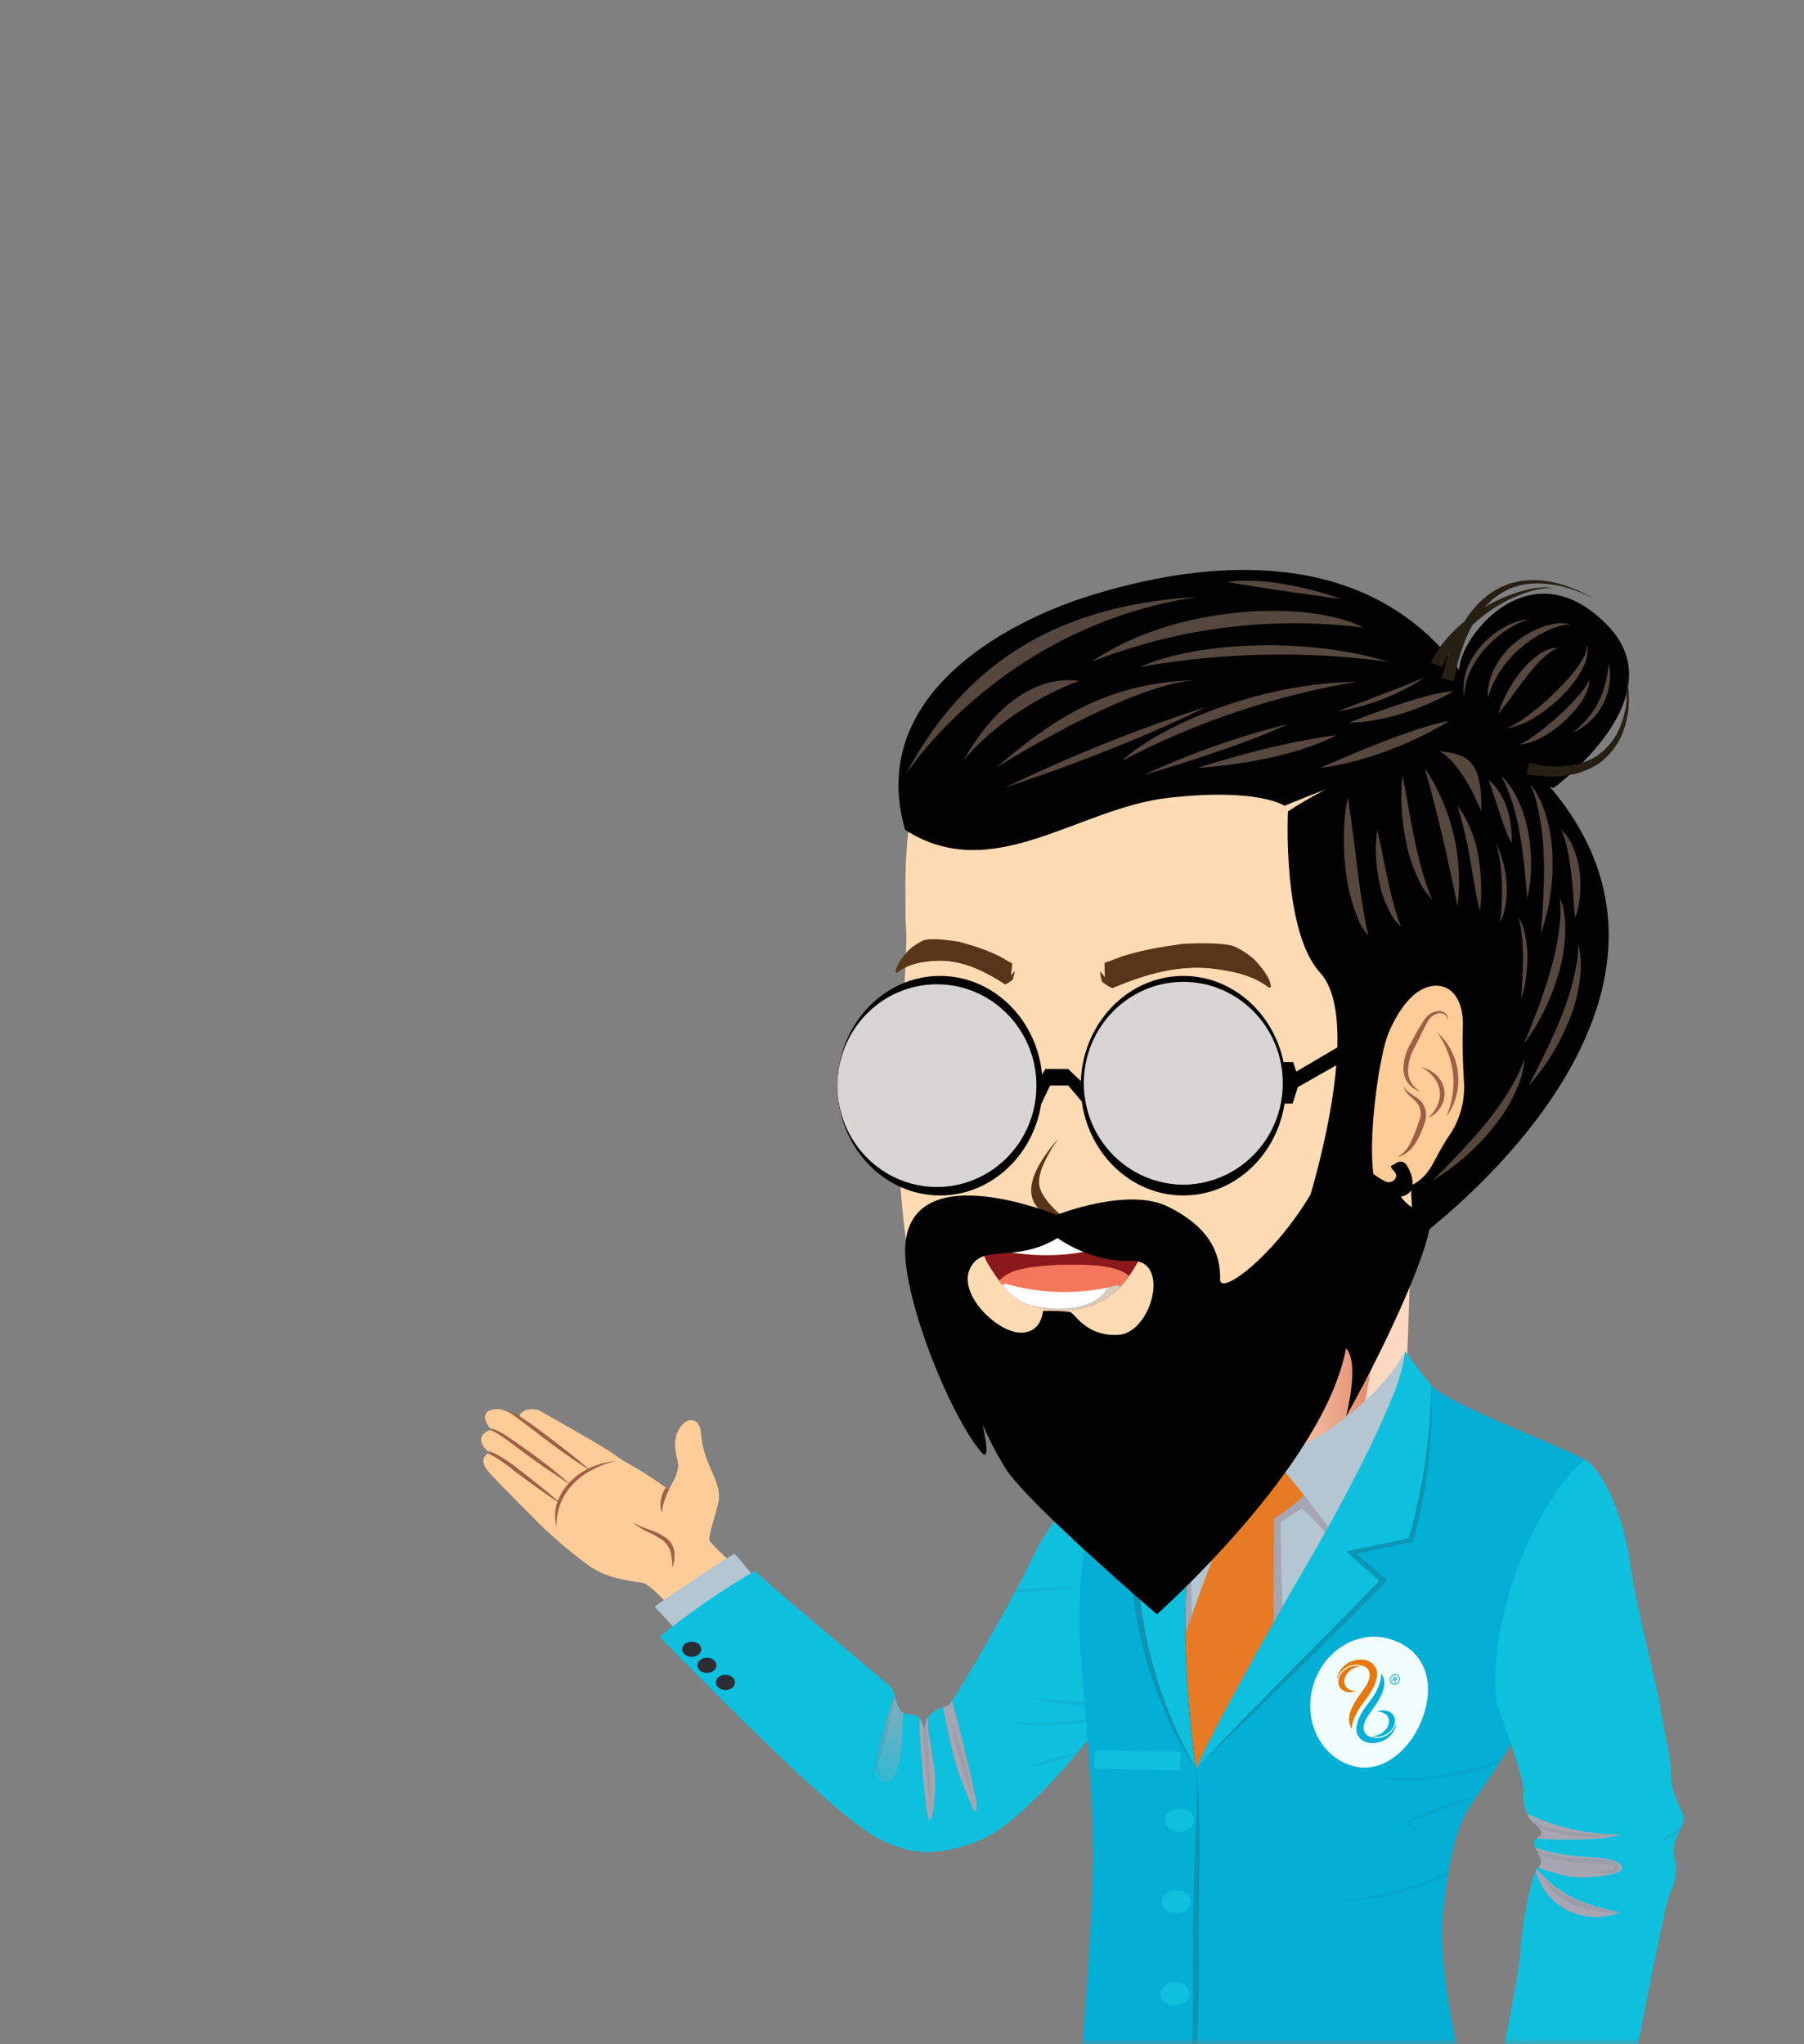 <svg width="150" height="170" viewBox="0 0 150 170" fill="none" xmlns="http://www.w3.org/2000/svg">
<rect x="0" y="0" width="150" height="170" fill="#808080" stroke="none"/>
<mask id="mask0_52_2180" style="mask-type:alpha" maskUnits="userSpaceOnUse" x="0" y="0" width="150" height="170">
<path d="M0 10C0 4.477 4.477 0 10 0H140C145.523 0 150 4.477 150 10V160C150 165.523 145.523 170 140 170H10C4.477 170 0 165.523 0 160V10Z" fill="url(#paint0_linear_52_2180)"/>
</mask>
<g mask="url(#mask0_52_2180)">
<path d="M100.225 102.385L100.858 113.873L101.153 119.141C103.841 134.69 116.901 115.791 116.901 115.791L117.447 100.528C114.412 98.464 108.641 99.918 103.954 101.234C101.764 101.857 100.225 102.385 100.225 102.385Z" fill="#FDD9C1"/>
<path style="mix-blend-mode:darken" d="M114.612 110.229L113.133 118.696L105.511 122.124L110.636 108.801L114.612 110.229Z" fill="url(#paint1_linear_52_2180)"/>
<path d="M62.889 131.846C62.95 134.045 60.179 136.607 57.43 135.616C56.931 135.014 56.012 133.911 55.154 133.019C54.443 132.274 53.775 131.677 53.393 131.621C52.67 131.535 51.953 131.404 51.247 131.227C50.465 131.04 49.724 130.714 49.057 130.266C47.568 129.189 46.161 128.004 44.847 126.721C43.889 125.76 41.14 123.011 40.559 122.319C40.03 121.691 40.125 121.089 40.581 120.882C40.628 120.855 40.679 120.837 40.732 120.825C40.663 120.769 40.602 120.721 40.542 120.665C39.531 119.743 40.13 119.107 40.758 118.934L40.897 118.899L40.797 118.804C40.386 118.371 40.095 117.691 40.598 117.349C40.828 117.242 41.079 117.186 41.333 117.186C41.587 117.186 41.838 117.242 42.068 117.349C42.453 117.479 42.827 117.638 43.187 117.826C43.265 117.263 44.266 116.96 45.016 117.393C45.766 117.826 50.362 120.388 51.23 121.059C52.097 121.73 52.708 121.821 55.357 123.699C55.427 123.738 55.496 123.795 55.578 123.847C55.626 123.76 55.726 123.617 55.847 123.414C56.147 122.925 56.537 122.137 56.329 121.397C56.038 120.371 55.995 119.306 56.706 118.514C57.174 117.973 57.716 118.003 58.007 118.362C58.172 118.564 58.264 118.816 58.267 119.077C58.351 120.073 58.604 121.048 59.017 121.959C59.39 122.825 59.884 123.782 59.767 124.708C59.65 125.634 58.787 127.864 59.017 128.171C59.108 128.288 59.39 128.582 59.767 128.959C60.868 130.041 62.75 131.811 62.889 131.846Z" fill="#FECC96"/>
<path style="mix-blend-mode:darken" d="M59.78 124.708C59.65 125.63 58.8 127.863 59.03 128.171C59.121 128.288 59.403 128.582 59.78 128.958C58.948 128.952 58.122 129.099 57.343 129.391C56.311 129.824 55.154 131.595 55.154 133.006C54.443 132.261 53.775 131.664 53.393 131.608C52.67 131.522 51.953 131.391 51.247 131.214C53.454 130.885 56.017 129.01 55.631 128.231C57.261 128.326 58.38 126.842 58.761 125.422C59.143 124.002 58.761 122.44 58.301 121.28C57.967 120.344 57.87 119.34 58.02 118.358C58.185 118.559 58.277 118.811 58.28 119.072C58.364 120.069 58.617 121.044 59.03 121.955C59.403 122.821 59.901 123.781 59.78 124.708Z" fill="url(#paint2_linear_52_2180)"/>
<path d="M51.173 121.492C50.455 121.67 49.764 121.942 49.118 122.302C49.118 122.302 49.118 122.302 49.096 122.302H49.075C48.494 122.63 47.971 123.051 47.527 123.548C47.143 123.978 46.835 124.47 46.616 125.003C46.614 125.007 46.613 125.012 46.613 125.018C46.613 125.023 46.614 125.028 46.616 125.033C46.593 125.076 46.572 125.121 46.556 125.167C46.349 125.749 46.255 126.364 46.278 126.981C46.113 126.37 46.113 125.726 46.278 125.115C46.301 125.034 46.328 124.955 46.361 124.877C46.36 124.865 46.362 124.852 46.368 124.841C46.373 124.83 46.381 124.82 46.391 124.812C46.58 124.283 46.875 123.799 47.258 123.388C47.258 123.388 47.284 123.349 47.314 123.332C47.345 123.314 47.314 123.31 47.336 123.301C47.778 122.834 48.299 122.447 48.875 122.159C48.891 122.147 48.909 122.139 48.927 122.133L48.984 122.102C49.675 121.779 50.415 121.573 51.173 121.492Z" fill="#9F5E46"/>
<path d="M52.643 126.613C53.079 126.861 53.54 127.064 54.018 127.219C54.511 127.376 54.978 127.608 55.401 127.907C55.589 128.053 55.746 128.235 55.862 128.442C55.978 128.65 56.052 128.878 56.077 129.115C56.11 129.545 56.057 129.978 55.921 130.387C55.913 129.971 55.867 129.557 55.782 129.149C55.692 128.74 55.462 128.374 55.132 128.115C54.745 127.837 54.329 127.6 53.892 127.409C53.436 127.212 53.014 126.943 52.643 126.613Z" fill="#9F5E46"/>
<path d="M55.843 123.414C55.843 123.44 55.821 123.453 55.813 123.479C55.691 123.734 55.574 123.981 55.462 124.232C55.347 124.481 55.255 124.738 55.184 125.002C55.105 125.264 55.059 125.535 55.045 125.808C54.938 125.543 54.896 125.256 54.924 124.972C54.95 124.689 55.018 124.41 55.123 124.145C55.185 123.994 55.262 123.849 55.353 123.713C55.422 123.752 55.492 123.808 55.574 123.86C55.622 123.756 55.722 123.613 55.843 123.414Z" fill="#9F5E46"/>
<path d="M46.616 125.028C46.614 125.033 46.613 125.038 46.613 125.043C46.613 125.049 46.614 125.054 46.616 125.059L46.378 124.903C45.836 124.552 45.328 124.184 44.808 123.821C44.158 123.356 43.518 122.887 42.887 122.414C42.281 121.908 41.636 121.451 40.958 121.046C40.841 120.985 40.719 120.929 40.589 120.873C40.637 120.847 40.688 120.828 40.741 120.817C40.672 120.76 40.611 120.713 40.55 120.656C40.743 120.704 40.93 120.771 41.11 120.856C41.832 121.23 42.512 121.68 43.139 122.197C43.769 122.679 44.389 123.167 44.999 123.661C45.476 124.041 45.949 124.431 46.408 124.838L46.616 125.028Z" fill="#9F5E46"/>
<path d="M47.548 123.509C47.466 123.461 47.388 123.413 47.306 123.357C46.699 122.994 46.118 122.604 45.55 122.214C44.899 121.782 44.27 121.318 43.638 120.855C43.004 120.392 42.402 119.912 41.76 119.474C41.445 119.255 41.111 119.064 40.763 118.903L40.901 118.868L40.802 118.773C41.203 118.9 41.586 119.078 41.942 119.301C42.632 119.734 43.243 120.189 43.88 120.643C44.518 121.098 45.151 121.565 45.758 122.041C46.287 122.474 46.829 122.907 47.327 123.34C47.405 123.383 47.479 123.448 47.548 123.509Z" fill="#9F5E46"/>
<path d="M49.096 122.31H49.075L48.867 122.167C48.225 121.734 47.596 121.331 46.989 120.894C46.256 120.379 45.55 119.847 44.847 119.314C44.145 118.782 43.46 118.232 42.74 117.717C42.519 117.566 42.306 117.423 42.072 117.284C42.457 117.414 42.831 117.573 43.191 117.76C43.85 118.193 44.492 118.652 45.09 119.111C45.797 119.643 46.508 120.167 47.197 120.717C47.787 121.184 48.368 121.656 48.932 122.145C48.991 122.196 49.046 122.251 49.096 122.31Z" fill="#9F5E46"/>
<path d="M61.072 129.214C60.886 129.262 55.002 133.084 54.451 133.634C56.138 135.421 56.888 136.361 57.512 137.01C60.76 138.248 64.385 134.525 64.194 132.79C62.819 131.396 61.51 129.608 61.072 129.214Z" fill="url(#paint3_radial_52_2180)"/>
<path d="M92.451 141.615C92.45 141.634 92.45 141.653 92.451 141.671C92.39 141.862 92.329 142.052 92.26 142.234C92.191 142.416 92.009 142.593 91.879 142.792C91.818 142.869 91.762 142.948 91.71 143.031C91.129 143.831 90.409 144.762 89.62 145.714C89.541 145.81 89.459 145.905 89.381 145.991C86.892 148.956 83.723 152.116 81.516 153.021C78.836 154.112 76.386 154.484 73.65 153.198C73.022 152.908 72.422 152.559 71.86 152.155C68.361 149.71 61.536 142.957 54.867 136.139C55.041 135.871 59.038 132.763 62.785 130.642C63.704 131.638 73.529 139.78 74.028 140.239C74.203 140.445 74.324 140.692 74.379 140.957C74.379 141.031 74.427 141.1 74.448 141.182C74.587 141.68 74.756 142.212 75.138 142.438C75.229 142.501 75.335 142.541 75.446 142.554C76.087 142.645 76.278 142.619 76.469 142.883C76.583 143.066 76.678 143.258 76.755 143.459C76.785 143.528 76.816 143.602 76.855 143.68C76.892 143.486 76.943 143.295 77.007 143.108C77.049 142.983 77.11 142.865 77.189 142.758C77.397 142.507 77.655 142.302 77.947 142.156C78.096 142.062 78.263 141.998 78.437 141.97C78.676 141.922 78.871 141.901 79.196 141.425L79.443 141.026C80.055 140.009 82.392 136.187 84.403 132.369C84.451 132.283 84.503 132.196 84.542 132.11C84.976 131.287 85.409 130.469 85.774 129.694C87.942 125.197 91.267 122.145 93.288 121.582C93.541 123.049 93.686 124.532 93.721 126.019C93.99 130.439 93.899 137.014 92.451 141.615Z" fill="#0EC0DE"/>
<path style="mix-blend-mode:multiply" d="M74.422 141.196C74.561 141.694 74.73 142.226 75.112 142.451C75.059 142.931 75.036 143.414 75.042 143.897C75.042 145.914 74.5 148.36 73.672 148.195C72.844 148.031 72.753 147.503 72.805 146.741C72.835 146.143 73.672 142.975 74.366 140.971C74.37 141.044 74.401 141.114 74.422 141.196Z" fill="url(#paint4_linear_52_2180)"/>
<path style="mix-blend-mode:multiply" d="M77.752 147.966C77.791 149.853 77.462 151.861 77.21 151.247C76.959 150.632 76.46 144.784 76.46 143.498C76.46 143.282 76.46 143.087 76.46 142.901C76.574 143.083 76.67 143.276 76.746 143.477C76.777 143.546 76.807 143.62 76.846 143.698C76.883 143.504 76.934 143.313 76.998 143.126C77.04 143.001 77.101 142.882 77.18 142.776C76.98 143.84 77.709 146.208 77.752 147.966Z" fill="url(#paint5_linear_52_2180)"/>
<path style="mix-blend-mode:multiply" d="M81.208 150.376C81.117 151.203 80.748 150.012 79.959 148.099C79.24 146.333 78.71 143.385 78.411 141.987C78.65 141.94 78.845 141.918 79.17 141.442C79.769 143.719 81.277 149.627 81.208 150.376Z" fill="url(#paint6_linear_52_2180)"/>
<g style="mix-blend-mode:multiply" opacity="0.2">
<g style="mix-blend-mode:multiply" opacity="0.2">
<path d="M77.41 150.761C77.271 149.822 77.162 148.878 77.063 147.922C76.963 146.965 76.881 146.034 76.82 145.087C76.79 144.545 76.751 144.013 76.729 143.476C76.759 143.546 76.79 143.619 76.829 143.697C76.866 143.503 76.916 143.312 76.98 143.126C77.05 143.775 77.11 144.424 77.162 145.069C77.24 146.017 77.293 146.961 77.34 147.917C77.388 148.874 77.41 149.813 77.41 150.761Z" fill="#2B2C34"/>
</g>
<g style="mix-blend-mode:multiply" opacity="0.2">
<path d="M77.41 150.761C77.271 149.822 77.162 148.878 77.063 147.922C76.963 146.965 76.881 146.034 76.82 145.087C76.79 144.545 76.751 144.013 76.729 143.476C76.759 143.546 76.79 143.619 76.829 143.697C76.866 143.503 76.916 143.312 76.98 143.126C77.05 143.775 77.11 144.424 77.162 145.069C77.24 146.017 77.293 146.961 77.34 147.917C77.388 148.874 77.41 149.813 77.41 150.761Z" fill="#323335"/>
</g>
</g>
<g style="mix-blend-mode:multiply" opacity="0.2">
<g style="mix-blend-mode:multiply" opacity="0.2">
<path d="M73.122 146.321C72.996 146.637 72.98 146.985 73.074 147.312C73.149 147.493 73.278 147.647 73.445 147.751C73.611 147.855 73.806 147.904 74.002 147.892C73.787 147.924 73.568 147.892 73.373 147.798C73.177 147.705 73.014 147.555 72.905 147.368C72.752 147.025 72.726 146.638 72.831 146.278C72.992 145.581 73.174 144.897 73.351 144.204C73.529 143.512 73.755 142.854 73.954 142.157C74.084 141.758 74.214 141.36 74.353 140.971C74.353 141.044 74.401 141.114 74.422 141.196C74.362 141.531 74.292 141.864 74.214 142.196C74.041 142.901 73.872 143.585 73.711 144.269C73.551 144.953 73.321 145.646 73.122 146.321Z" fill="#2B2C34"/>
</g>
<g style="mix-blend-mode:multiply" opacity="0.2">
<path d="M73.122 146.321C72.996 146.637 72.98 146.985 73.074 147.312C73.149 147.493 73.278 147.647 73.445 147.751C73.611 147.855 73.806 147.904 74.002 147.892C73.787 147.924 73.568 147.892 73.373 147.798C73.177 147.705 73.014 147.555 72.905 147.368C72.752 147.025 72.726 146.638 72.831 146.278C72.992 145.581 73.174 144.897 73.351 144.204C73.529 143.512 73.755 142.854 73.954 142.157C74.084 141.758 74.214 141.36 74.353 140.971C74.353 141.044 74.401 141.114 74.422 141.196C74.362 141.531 74.292 141.864 74.214 142.196C74.041 142.901 73.872 143.585 73.711 144.269C73.551 144.953 73.321 145.646 73.122 146.321Z" fill="#323335"/>
</g>
</g>
<g style="mix-blend-mode:multiply" opacity="0.2">
<g style="mix-blend-mode:multiply" opacity="0.2">
<path d="M79.044 142.996C79.257 143.546 79.452 144.095 79.638 144.645C79.825 145.195 79.998 145.753 80.159 146.307C80.319 146.861 80.462 147.424 80.592 147.987C80.722 148.55 80.835 149.112 80.935 149.679C80.718 149.134 80.501 148.584 80.328 148.034C80.154 147.485 79.977 146.926 79.816 146.368C79.656 145.81 79.521 145.251 79.383 144.688C79.244 144.126 79.144 143.567 79.044 142.996Z" fill="#2B2C34"/>
</g>
<g style="mix-blend-mode:multiply" opacity="0.2">
<path d="M79.044 142.996C79.257 143.546 79.452 144.095 79.638 144.645C79.825 145.195 79.998 145.753 80.159 146.307C80.319 146.861 80.462 147.424 80.592 147.987C80.722 148.55 80.835 149.112 80.935 149.679C80.718 149.134 80.501 148.584 80.328 148.034C80.154 147.485 79.977 146.926 79.816 146.368C79.656 145.81 79.521 145.251 79.383 144.688C79.244 144.126 79.144 143.567 79.044 142.996Z" fill="#323335"/>
</g>
</g>
<g style="mix-blend-mode:multiply" opacity="0.2">
<g style="mix-blend-mode:multiply" opacity="0.2">
<path d="M91.861 142.792C91.801 142.869 91.744 142.948 91.692 143.031C91.592 143.052 91.484 143.078 91.384 143.091C90.511 143.252 89.629 143.364 88.744 143.429C87.856 143.487 86.966 143.5 86.077 143.468C85.187 143.43 84.307 143.348 83.436 143.221C84.304 143.26 85.206 143.277 86.086 143.26C86.966 143.243 87.82 143.204 88.713 143.134C89.606 143.065 90.448 142.983 91.315 142.87C91.501 142.849 91.683 142.823 91.861 142.792Z" fill="#2B2C34"/>
</g>
<g style="mix-blend-mode:multiply" opacity="0.2">
<path d="M91.861 142.792C91.801 142.869 91.744 142.948 91.692 143.031C91.592 143.052 91.484 143.078 91.384 143.091C90.511 143.252 89.629 143.364 88.744 143.429C87.856 143.487 86.966 143.5 86.077 143.468C85.187 143.43 84.307 143.348 83.436 143.221C84.304 143.26 85.206 143.277 86.086 143.26C86.966 143.243 87.82 143.204 88.713 143.134C89.606 143.065 90.448 142.983 91.315 142.87C91.501 142.849 91.683 142.823 91.861 142.792Z" fill="#323335"/>
</g>
</g>
<g style="mix-blend-mode:multiply" opacity="0.2">
<g style="mix-blend-mode:multiply" opacity="0.2">
<path d="M92.451 141.615C92.45 141.634 92.45 141.653 92.451 141.671C91.991 141.736 91.519 141.775 91.059 141.797C90.447 141.829 89.833 141.829 89.221 141.797C88.608 141.756 87.997 141.683 87.391 141.58C86.793 141.477 86.203 141.325 85.635 141.174C86.233 141.239 86.845 141.286 87.443 141.342C88.041 141.399 88.653 141.429 89.251 141.468L91.059 141.572C91.501 141.585 91.987 141.606 92.451 141.615Z" fill="#2B2C34"/>
</g>
<g style="mix-blend-mode:multiply" opacity="0.2">
<path d="M92.451 141.615C92.45 141.634 92.45 141.653 92.451 141.671C91.991 141.736 91.519 141.775 91.059 141.797C90.447 141.829 89.833 141.829 89.221 141.797C88.608 141.756 87.997 141.683 87.391 141.58C86.793 141.477 86.203 141.325 85.635 141.174C86.233 141.239 86.845 141.286 87.443 141.342C88.041 141.399 88.653 141.429 89.251 141.468L91.059 141.572C91.501 141.585 91.987 141.606 92.451 141.615Z" fill="#323335"/>
</g>
</g>
<g style="mix-blend-mode:multiply" opacity="0.2">
<g style="mix-blend-mode:multiply" opacity="0.2">
<path d="M89.602 145.732C89.524 145.827 89.442 145.922 89.364 146.009C89.043 146.095 88.722 146.191 88.405 146.282C87.856 146.426 87.305 146.56 86.753 146.684C86.194 146.814 85.635 146.922 85.076 147.035C85.604 146.853 86.133 146.671 86.675 146.502C87.217 146.333 87.755 146.186 88.306 146.043C88.735 145.922 89.164 145.81 89.602 145.732Z" fill="#2B2C34"/>
</g>
<g style="mix-blend-mode:multiply" opacity="0.2">
<path d="M89.602 145.732C89.524 145.827 89.442 145.922 89.364 146.009C89.043 146.095 88.722 146.191 88.405 146.282C87.856 146.426 87.305 146.56 86.753 146.684C86.194 146.814 85.635 146.922 85.076 147.035C85.604 146.853 86.133 146.671 86.675 146.502C87.217 146.333 87.755 146.186 88.306 146.043C88.735 145.922 89.164 145.81 89.602 145.732Z" fill="#323335"/>
</g>
</g>
<g style="mix-blend-mode:multiply" opacity="0.2">
<g style="mix-blend-mode:multiply" opacity="0.2">
<path d="M89.819 131.88C89.173 132.006 88.518 132.118 87.833 132.205C87.148 132.291 86.493 132.348 85.813 132.378C85.344 132.378 84.863 132.404 84.395 132.378C84.443 132.291 84.495 132.205 84.534 132.118L85.795 132.084C86.463 132.084 87.131 132.036 87.811 131.997C88.492 131.958 89.134 131.945 89.819 131.88Z" fill="#2B2C34"/>
</g>
<g style="mix-blend-mode:multiply" opacity="0.2">
<path d="M89.819 131.88C89.173 132.006 88.518 132.118 87.833 132.205C87.148 132.291 86.493 132.348 85.813 132.378C85.344 132.378 84.863 132.404 84.395 132.378C84.443 132.291 84.495 132.205 84.534 132.118L85.795 132.084C86.463 132.084 87.131 132.036 87.811 131.997C88.492 131.958 89.134 131.945 89.819 131.88Z" fill="#323335"/>
</g>
</g>
<g style="mix-blend-mode:darken">
<path style="mix-blend-mode:darken" d="M60.318 140.546C59.88 140.546 59.524 140.263 59.524 139.914C59.524 139.565 59.88 139.282 60.318 139.282C60.756 139.282 61.111 139.565 61.111 139.914C61.111 140.263 60.756 140.546 60.318 140.546Z" fill="url(#paint7_radial_52_2180)"/>
<path style="mix-blend-mode:darken" d="M58.779 139.123C58.34 139.123 57.985 138.84 57.985 138.491C57.985 138.142 58.34 137.859 58.779 137.859C59.217 137.859 59.572 138.142 59.572 138.491C59.572 138.84 59.217 139.123 58.779 139.123Z" fill="url(#paint8_radial_52_2180)"/>
<path style="mix-blend-mode:darken" d="M57.517 137.785C57.078 137.785 56.723 137.502 56.723 137.153C56.723 136.804 57.078 136.521 57.517 136.521C57.955 136.521 58.31 136.804 58.31 137.153C58.31 137.502 57.955 137.785 57.517 137.785Z" fill="url(#paint9_radial_52_2180)"/>
</g>
<path d="M114.018 252.466C113.766 252.6 112.435 253.132 109.517 253.132C107.05 253.132 103.23 252.327 100.915 251.565C100.481 251.431 100.125 251.288 99.822 251.163C100.563 248.181 101.192 241.017 100.195 236.112C99.198 231.208 97.194 222.902 96.067 219.231C95.004 215.769 94.293 212.209 93.947 208.604C93.448 204.336 92.026 198.116 91.367 193.35C90.838 189.546 90.088 184.49 89.98 180.075C89.949 178.954 89.958 177.876 90.027 176.863C90.63 175.958 91.909 174.807 93.496 173.664C97.862 170.548 104.639 167.513 106.586 169.842C106.802 170.1 106.999 170.373 107.176 170.66C109.344 174.123 109.907 180.711 109.747 186.2C109.586 192.16 108.416 201.757 108.338 205.864C108.26 209.972 108.745 211.885 110.336 216.911C111.928 221.936 113.246 232.927 113.415 235.779C113.584 238.632 113.666 247.635 114.018 252.466Z" fill="#0EC0DE"/>
<path d="M137.423 252.505C136.044 253.769 131.327 254.388 127.338 253.504C126.646 253.359 125.967 253.158 125.308 252.903C125.551 250.708 124.051 242.367 122.932 238.619C121.814 234.87 119.433 226.996 118.935 224.507C118.436 222.018 116.333 217.46 115.553 215.578C114.772 213.695 111.438 204.457 108.94 198.497C106.443 192.537 103.304 183.801 101.821 182.213C101.239 181.567 100.771 180.828 100.433 180.027C99.644 178.102 99.224 176.047 99.193 173.967C102.194 171.677 112.435 167.812 120.812 174.46C121.679 177.542 124.931 189.857 125.551 194.32C126.171 198.783 127.806 209.621 128.547 212.197C129.289 214.772 131.925 221.036 132.805 225.512C133.685 229.987 134.804 238.497 135.407 241.891C136.009 245.285 138.303 249.327 137.423 252.505Z" fill="#0EC0DE"/>
<path style="mix-blend-mode:multiply" d="M137.423 252.505C136.044 253.769 131.326 254.388 127.337 253.505C128.109 252.137 127.771 251.804 127.429 250.908C127.047 249.903 126.808 249.808 127.429 248.124C128.049 246.441 127.307 245.527 126.427 243.151C125.547 240.774 123.825 229.853 122.681 226.572C121.536 223.291 121.311 217.729 119.932 213.465C118.553 209.202 112.435 167.786 120.799 174.435C121.666 177.517 124.918 189.831 125.538 194.294C126.158 198.757 127.793 209.596 128.534 212.171C129.276 214.747 131.912 221.01 132.792 225.486C133.672 229.962 134.791 238.472 135.394 241.865C135.996 245.259 138.303 249.328 137.423 252.505Z" fill="url(#paint10_linear_52_2180)"/>
<path d="M106.035 121.392C103.694 121.184 96.861 123.833 95.946 128.534C95.031 133.235 92.043 147.338 99.276 148.134C106.508 148.93 112.179 136.611 113.432 132.374C114.685 128.136 111.642 121.89 106.035 121.392Z" fill="url(#paint11_radial_52_2180)"/>
<path style="mix-blend-mode:multiply" d="M99.154 126.084C100.36 125.388 103.525 124.461 104.193 124.262C103.399 127.244 99.319 136.049 99.319 136.114C98.885 134.097 99.067 127.889 99.154 127.245C95.781 132.374 98.027 138.265 98.153 138.265C98.278 138.265 106.148 138.529 106.274 138.499C106.399 138.468 106.855 136.213 106.707 134.603C106.56 132.993 106.456 127.288 106.499 126.561C107.167 126.128 107.8 125.695 108.234 125.435C109.264 126.349 110.2 127.364 111.026 128.465C112.565 127.474 112.192 123.998 112.149 123.899C112.106 123.799 107.653 121.449 107.527 121.449L103.625 121.379L98.252 123.764L99.154 126.084Z" fill="url(#paint12_linear_52_2180)"/>
<g style="mix-blend-mode:multiply" opacity="0.2">
<path d="M119.021 115.203C118.937 119.504 118.303 123.778 117.135 127.92L112.452 128.907L112.218 128.959L111.936 129.015L112.132 129.188L112.292 129.331L114.685 131.448C112.184 134.079 109.586 136.642 107.033 139.239C104.479 141.836 101.907 144.433 99.445 147.082C100.745 145.784 102.046 144.52 103.395 143.256L107.327 139.425C108.654 138.157 109.929 136.858 111.23 135.573C112.53 134.287 113.831 132.997 115.084 131.677L115.327 131.422L115.054 131.179L112.808 129.214L117.244 128.249L117.504 128.193L117.569 127.985C118.123 125.894 118.527 123.766 118.778 121.617C119.012 119.488 119.094 117.344 119.021 115.203Z" fill="#2B2C34"/>
</g>
<path d="M105.901 138.221C105.901 140.169 105.901 142.139 105.94 143.926C104.609 146.091 100.737 150.116 99.154 149.718C97.572 149.32 95.824 145.874 97.064 140.58C98.235 136.412 101.613 127.162 102.48 125.781C103.421 125.305 104.648 124.335 105.632 125.759C105.75 125.925 105.853 126.1 105.94 126.283C105.94 126.283 105.892 132.179 105.901 138.221Z" fill="#E77A25"/>
<path d="M127.008 142.754C126.249 144.117 125.538 145.269 124.84 146.342C124.758 146.468 124.68 146.597 124.602 146.723C124.021 147.589 123.448 148.454 122.867 149.272C122.828 149.329 122.798 149.376 122.754 149.433L122.425 149.909C121.358 151.458 120.838 153.255 120.448 155.623C120.448 155.722 120.417 155.826 120.396 155.93C120.257 156.796 120.14 157.748 120.01 158.791C119.507 162.851 120.678 168.777 122.928 178.374C121.975 178.923 120.933 179.302 119.849 179.495C116.962 180.131 113.12 180.36 110.813 180.391C107.475 180.464 98.521 179.564 97.442 177.452C96.362 175.339 98.859 152.346 99.44 147.082C100.689 145.507 108.433 132.365 110.454 128.655C111.91 125.972 115.089 120.578 117.209 117.47C118.02 116.289 118.67 115.436 119.017 115.194C120.218 116.678 129.592 120.18 131.751 121.37C133.256 123.764 128.677 139.789 127.008 142.754Z" fill="#04AFD6"/>
<g style="mix-blend-mode:multiply" opacity="0.2">
<g style="mix-blend-mode:multiply" opacity="0.2">
<path d="M124.84 146.342C124.758 146.467 124.68 146.597 124.602 146.723C123.96 146.948 123.301 147.156 122.642 147.32C121.28 147.656 119.892 147.873 118.492 147.969C117.086 148.067 115.673 148.032 114.273 147.865C115.67 147.94 117.07 147.908 118.462 147.77C119.834 147.635 121.194 147.394 122.529 147.047C123.192 146.883 123.83 146.692 124.48 146.476C124.602 146.437 124.719 146.389 124.84 146.342Z" fill="#2B2C34"/>
</g>
<g style="mix-blend-mode:multiply" opacity="0.2">
<path d="M124.84 146.342C124.758 146.467 124.68 146.597 124.602 146.723C123.96 146.948 123.301 147.156 122.642 147.32C121.28 147.656 119.892 147.873 118.492 147.969C117.086 148.067 115.673 148.032 114.273 147.865C115.67 147.94 117.07 147.908 118.462 147.77C119.834 147.635 121.194 147.394 122.529 147.047C123.192 146.883 123.83 146.692 124.48 146.476C124.602 146.437 124.719 146.389 124.84 146.342Z" fill="#323335"/>
</g>
</g>
<g style="mix-blend-mode:multiply" opacity="0.2">
<g style="mix-blend-mode:multiply" opacity="0.2">
<path d="M122.872 149.273C122.833 149.329 122.802 149.376 122.759 149.433L121.892 149.792C121.189 150.069 120.491 150.324 119.793 150.575C119.095 150.826 118.371 151.069 117.664 151.298C117.313 151.389 117.131 151.64 117.382 151.87C117.683 152.075 118.05 152.159 118.41 152.103C118.021 152.21 117.606 152.161 117.252 151.969C117.171 151.917 117.109 151.84 117.077 151.749C117.045 151.658 117.044 151.559 117.074 151.467C117.123 151.376 117.189 151.296 117.27 151.232C117.35 151.168 117.443 151.121 117.543 151.095C118.241 150.814 118.93 150.562 119.641 150.316C120.352 150.069 121.059 149.831 121.779 149.606L122.872 149.273Z" fill="#2B2C34"/>
</g>
<g style="mix-blend-mode:multiply" opacity="0.2">
<path d="M122.872 149.273C122.833 149.329 122.802 149.376 122.759 149.433L121.892 149.792C121.189 150.069 120.491 150.324 119.793 150.575C119.095 150.826 118.371 151.069 117.664 151.298C117.313 151.389 117.131 151.64 117.382 151.87C117.683 152.075 118.05 152.159 118.41 152.103C118.021 152.21 117.606 152.161 117.252 151.969C117.171 151.917 117.109 151.84 117.077 151.749C117.045 151.658 117.044 151.559 117.074 151.467C117.123 151.376 117.189 151.296 117.27 151.232C117.35 151.168 117.443 151.121 117.543 151.095C118.241 150.814 118.93 150.562 119.641 150.316C120.352 150.069 121.059 149.831 121.779 149.606L122.872 149.273Z" fill="#323335"/>
</g>
</g>
<g style="mix-blend-mode:multiply" opacity="0.2">
<g style="mix-blend-mode:multiply" opacity="0.2">
<path d="M120.452 155.631C120.452 155.731 120.422 155.835 120.4 155.939C119.685 156.297 118.948 156.607 118.193 156.869C117.612 157.077 117.022 157.25 116.424 157.411C115.826 157.571 115.214 157.696 114.594 157.809C113.974 157.921 113.354 157.999 112.734 158.051C112.114 158.103 111.477 158.125 110.848 158.133C111.477 158.086 112.097 158.004 112.708 157.917C113.32 157.83 113.927 157.718 114.534 157.592C115.141 157.467 115.726 157.324 116.316 157.159C116.905 156.995 117.482 156.809 118.05 156.61C118.867 156.326 119.669 156 120.452 155.631Z" fill="#2B2C34"/>
</g>
<g style="mix-blend-mode:multiply" opacity="0.2">
<path d="M120.452 155.631C120.452 155.731 120.422 155.835 120.4 155.939C119.685 156.297 118.948 156.607 118.193 156.869C117.612 157.077 117.022 157.25 116.424 157.411C115.826 157.571 115.214 157.696 114.594 157.809C113.974 157.921 113.354 157.999 112.734 158.051C112.114 158.103 111.477 158.125 110.848 158.133C111.477 158.086 112.097 158.004 112.708 157.917C113.32 157.83 113.927 157.718 114.534 157.592C115.141 157.467 115.726 157.324 116.316 157.159C116.905 156.995 117.482 156.809 118.05 156.61C118.867 156.326 119.669 156 120.452 155.631Z" fill="#323335"/>
</g>
</g>
<path d="M99.445 147.091C99.783 149.688 99.445 155.813 99.445 160.19C99.445 164.566 99.445 175.985 98.578 177.828C97.576 179.876 92.529 180.227 88.783 179.703C89.351 177.582 89.901 171.803 90.3 166.202C90.352 165.535 90.391 164.869 90.43 164.219C90.66 160.757 90.821 157.545 90.864 155.562C91.024 150.004 90.066 140.65 89.823 137.226C89.581 133.803 89.693 124.016 93.253 121.644C96.379 120.505 100.689 118.466 102.757 117.025C95.707 125.591 98.022 142.901 99.445 147.091Z" fill="#04AFD6"/>
<path d="M98.079 152.316C97.418 152.316 96.882 151.889 96.882 151.363C96.882 150.837 97.418 150.411 98.079 150.411C98.74 150.411 99.276 150.837 99.276 151.363C99.276 151.889 98.74 152.316 98.079 152.316Z" fill="#0EC0DE"/>
<path d="M97.806 159.086C97.145 159.086 96.609 158.659 96.609 158.133C96.609 157.607 97.145 157.181 97.806 157.181C98.467 157.181 99.002 157.607 99.002 158.133C99.002 158.659 98.467 159.086 97.806 159.086Z" fill="#0EC0DE"/>
<path d="M97.702 166.769C97.041 166.769 96.505 166.342 96.505 165.816C96.505 165.291 97.041 164.864 97.702 164.864C98.362 164.864 98.898 165.291 98.898 165.816C98.898 166.342 98.362 166.769 97.702 166.769Z" fill="#0EC0DE"/>
<g style="mix-blend-mode:multiply" opacity="0.2">
<path d="M99.445 147.091C99.792 149.645 99.727 152.22 99.727 154.783C99.727 157.345 99.662 159.908 99.692 162.475C99.722 165.042 99.644 167.609 99.523 170.175C99.462 171.474 99.384 172.738 99.271 174.019C99.159 175.3 99.037 176.595 98.565 177.828C98.955 176.582 98.955 175.287 99.029 174.01C99.102 172.734 99.128 171.448 99.146 170.167C99.18 167.604 99.206 165.042 99.193 162.475C99.18 159.908 99.232 157.341 99.341 154.779L99.471 150.935C99.534 149.654 99.525 148.371 99.445 147.091Z" fill="#2B2C34"/>
</g>
<path d="M98.157 145.641L98.118 147.203C95.677 147.203 93.292 147.134 90.942 147.052C90.99 146.541 91.033 146.035 91.072 145.537C93.448 145.623 95.81 145.658 98.157 145.641Z" fill="#0EC0DE"/>
<path d="M108.858 123.993C107.959 124.846 106.982 125.613 105.94 126.283C105.658 126.21 105.389 126.153 105.12 126.101C104.248 125.94 103.366 125.833 102.48 125.781C102.15 125.154 101.582 123.829 101.561 123.071C102.402 122.145 103.403 121.253 105.502 121.34C106.149 121.34 106.788 121.476 107.379 121.738C108.129 122.137 108.528 122.833 108.858 123.993Z" fill="#E77A25"/>
<path style="mix-blend-mode:multiply" d="M108.858 123.994C107.959 124.847 106.982 125.613 105.94 126.284C105.94 126.284 105.892 132.179 105.901 138.222C105.242 138.495 104.691 138.534 104.379 138.222C104.752 136.084 104.812 131.469 104.812 126.305L105.112 126.124C105.291 126.023 105.462 125.909 105.623 125.782C107.653 124.297 107.241 122.713 106.621 121.786H107.371C108.129 122.137 108.528 122.834 108.858 123.994Z" fill="url(#paint13_linear_52_2180)"/>
<path d="M118.436 115.358C117.885 118.522 114.169 123.15 111.98 125.838C111.459 126.483 111.022 127.015 110.731 127.379C108.893 124.942 107.57 123.128 106.044 121.539C103.301 122.646 100.752 124.18 98.491 126.084C98.872 123.033 101.591 118.782 102.311 117.791C102.852 117.075 103.487 116.433 104.197 115.882C104.392 117.796 105.026 119.64 106.048 121.271C109.173 119.972 112.005 118.058 114.373 115.644C115.336 114.669 116.163 113.568 116.832 112.372C117.183 112.874 117.924 114.518 118.436 115.358Z" fill="url(#paint14_radial_52_2180)"/>
<path style="mix-blend-mode:multiply" d="M118.436 115.358C117.885 118.522 114.169 123.15 111.98 125.838C112.791 122.834 114.07 117.908 114.399 115.661C115.362 114.686 116.189 113.585 116.858 112.389C117.183 112.873 117.924 114.518 118.436 115.358Z" fill="url(#paint15_linear_52_2180)"/>
<path d="M104.214 115.886C103.035 117.518 99.505 124.249 98.82 129.807C98.135 135.365 98.881 143.364 99.445 147.087C96.483 141.932 94.804 136.142 94.549 130.205L97.585 128.742L94.836 126.928C97.242 123.279 101.144 116.947 104.049 114.986C104.164 115.272 104.22 115.578 104.214 115.886Z" fill="url(#paint16_radial_52_2180)"/>
<path d="M117.135 127.919L111.932 129.015L114.685 131.447C112.817 133.482 103.191 143.013 99.445 147.091C100.693 144.061 106.69 133.434 108.689 130.058C110.176 127.53 113.857 120.968 115.726 116.28C116.272 115.037 116.649 113.727 116.845 112.384C117.504 113.315 118.184 114.211 119.013 115.198C118.933 119.501 118.302 123.776 117.135 127.919Z" fill="#0EC0DE"/>
<g style="mix-blend-mode:multiply" opacity="0.2">
<path d="M119.021 115.203C118.937 119.504 118.303 123.778 117.135 127.92L112.452 128.907L112.218 128.959L111.936 129.015L112.132 129.188L112.292 129.331L114.685 131.448C112.184 134.079 109.586 136.642 107.033 139.239C104.479 141.836 101.907 144.433 99.445 147.082C100.745 145.784 102.046 144.52 103.395 143.256L107.327 139.425C108.654 138.157 109.929 136.858 111.23 135.573C112.53 134.287 113.831 132.997 115.084 131.677L115.327 131.422L115.054 131.179L112.808 129.214L117.244 128.249L117.504 128.193L117.569 127.985C118.123 125.894 118.527 123.766 118.778 121.617C119.012 119.488 119.094 117.344 119.021 115.203Z" fill="#2B2C34"/>
</g>
<path d="M139.873 151.727C139.838 151.833 139.797 151.937 139.751 152.039C139.699 152.151 139.651 152.246 139.612 152.35C139.179 153.242 139.031 153.649 139.253 154.545C139.461 155.535 139.315 156.568 138.841 157.462C138.407 158.189 135.675 173.015 135.094 175.27C134.505 175.763 133.486 176.019 132.293 176.105C129.189 176.343 124.922 175.43 124.259 174.478C125.261 168.916 126.349 164.089 126.427 162.163C126.501 160.462 127.168 156.744 127.667 155.631C127.691 155.565 127.722 155.501 127.758 155.441C127.782 155.402 127.813 155.368 127.849 155.341L127.897 155.294C128.287 154.943 128.118 154.584 127.897 154.138C127.885 154.099 127.869 154.061 127.849 154.025L127.788 153.913C127.736 153.818 127.689 153.722 127.65 153.644C127.52 153.367 127.459 153.134 127.749 152.896C127.805 152.849 127.864 152.807 127.927 152.77C128.361 152.523 128.148 152.207 127.866 151.904C127.749 151.783 127.606 151.666 127.489 151.562L127.346 151.433C127.183 151.246 127.056 151.032 126.969 150.801C126.714 150.261 126.613 149.662 126.678 149.069C126.848 148.273 124.758 142.442 124.428 141.585C123.808 136.772 125.92 129.097 129.406 124.115C130.086 123.122 130.874 122.207 131.756 121.388C133.096 121.985 134.925 125.76 135.502 129.803C136.079 133.846 137.592 139.325 138.004 141.784C138.416 144.243 138.923 146.217 138.923 147.281C138.918 148.195 139.115 149.098 139.5 149.926C139.881 150.861 140.18 150.926 139.873 151.727Z" fill="#0EC0DE"/>
<path style="mix-blend-mode:multiply" d="M127.866 151.913C127.749 151.791 127.606 151.675 127.489 151.571L127.346 151.441C127.183 151.255 127.056 151.04 126.969 150.809C129.352 151.958 131.966 152.55 134.613 152.54C134.275 152.973 130.017 153.112 127.749 152.887C127.805 152.84 127.864 152.798 127.927 152.761C128.339 152.514 128.148 152.198 127.866 151.913Z" fill="url(#paint17_linear_52_2180)"/>
<path style="mix-blend-mode:multiply" d="M134.674 159.012C133.213 159.787 129.098 159.848 127.68 155.645C127.704 155.578 127.735 155.515 127.771 155.454C128.877 156.584 130.225 158.181 134.674 159.012Z" fill="url(#paint18_linear_52_2180)"/>
<path style="mix-blend-mode:multiply" d="M134.882 155.311C135.003 156.012 131.634 156.242 130.598 156.073C129.677 155.895 128.773 155.636 127.897 155.298C128.287 154.947 128.118 154.588 127.897 154.142C127.886 154.103 127.87 154.065 127.849 154.03L127.789 153.917C127.737 153.822 127.689 153.727 127.65 153.649C128.913 154.063 130.225 154.313 131.552 154.393C133.044 154.454 134.752 154.623 134.882 155.311Z" fill="url(#paint19_linear_52_2180)"/>
<g style="mix-blend-mode:multiply" opacity="0.2">
<g style="mix-blend-mode:multiply" opacity="0.2">
<path d="M134.613 152.549C134.253 152.61 133.893 152.684 133.533 152.723C133.174 152.762 132.796 152.779 132.423 152.779C131.687 152.785 130.951 152.725 130.225 152.601C129.514 152.473 128.815 152.278 128.14 152.021C128.049 151.991 127.958 151.952 127.866 151.913C127.749 151.792 127.606 151.675 127.489 151.571C127.736 151.658 127.988 151.744 128.248 151.818C128.927 152.018 129.618 152.177 130.316 152.294C131.018 152.413 131.726 152.496 132.436 152.541C133.156 152.571 133.885 152.588 134.613 152.549Z" fill="#2B2C34"/>
</g>
<g style="mix-blend-mode:multiply" opacity="0.2">
<path d="M134.613 152.549C134.253 152.61 133.893 152.684 133.533 152.723C133.174 152.762 132.796 152.779 132.423 152.779C131.687 152.785 130.951 152.725 130.225 152.601C129.514 152.473 128.815 152.278 128.14 152.021C128.049 151.991 127.958 151.952 127.866 151.913C127.749 151.792 127.606 151.675 127.489 151.571C127.736 151.658 127.988 151.744 128.248 151.818C128.927 152.018 129.618 152.177 130.316 152.294C131.018 152.413 131.726 152.496 132.436 152.541C133.156 152.571 133.885 152.588 134.613 152.549Z" fill="#323335"/>
</g>
</g>
<g style="mix-blend-mode:multiply" opacity="0.2">
<g style="mix-blend-mode:multiply" opacity="0.2">
<path d="M134.574 155.28C134.577 155.353 134.56 155.426 134.523 155.489C134.486 155.552 134.431 155.603 134.366 155.635C134.247 155.697 134.118 155.735 133.984 155.748C133.733 155.774 133.516 155.748 133.286 155.748H131.925L133.265 155.588C133.486 155.557 133.698 155.549 133.915 155.501C134.132 155.453 134.236 155.358 134.192 155.285C134.162 155.073 133.663 155.047 133.225 155.008C132.788 154.969 132.337 154.943 131.894 154.921C130.98 154.899 130.07 154.79 129.176 154.596C128.724 154.49 128.287 154.328 127.875 154.116C127.864 154.077 127.848 154.039 127.827 154.003L127.767 153.891C128.244 154.092 128.743 154.237 129.254 154.324C130.131 154.453 131.016 154.528 131.903 154.549C132.337 154.57 132.814 154.605 133.265 154.661C133.494 154.692 133.698 154.713 133.963 154.77C134.227 154.826 134.544 155.003 134.574 155.28Z" fill="#2B2C34"/>
</g>
<g style="mix-blend-mode:multiply" opacity="0.2">
<path d="M134.574 155.28C134.577 155.353 134.56 155.426 134.523 155.489C134.486 155.552 134.431 155.603 134.366 155.635C134.247 155.697 134.118 155.735 133.984 155.748C133.733 155.774 133.516 155.748 133.286 155.748H131.925L133.265 155.588C133.486 155.557 133.698 155.549 133.915 155.501C134.132 155.453 134.236 155.358 134.192 155.285C134.162 155.073 133.663 155.047 133.225 155.008C132.788 154.969 132.337 154.943 131.894 154.921C130.98 154.899 130.07 154.79 129.176 154.596C128.724 154.49 128.287 154.328 127.875 154.116C127.864 154.077 127.848 154.039 127.827 154.003L127.767 153.891C128.244 154.092 128.743 154.237 129.254 154.324C130.131 154.453 131.016 154.528 131.903 154.549C132.337 154.57 132.814 154.605 133.265 154.661C133.494 154.692 133.698 154.713 133.963 154.77C134.227 154.826 134.544 155.003 134.574 155.28Z" fill="#323335"/>
</g>
</g>
<g style="mix-blend-mode:multiply" opacity="0.2">
<g style="mix-blend-mode:multiply" opacity="0.2">
<path d="M139.873 151.727C139.838 151.833 139.797 151.937 139.751 152.038C139.699 152.151 139.651 152.246 139.612 152.35C139.382 152.516 139.137 152.661 138.88 152.783C138.546 152.953 138.199 153.097 137.843 153.216C138.151 153.021 138.442 152.826 138.711 152.618C138.979 152.411 139.257 152.186 139.517 151.991C139.643 151.913 139.76 151.822 139.873 151.727Z" fill="#2B2C34"/>
</g>
<g style="mix-blend-mode:multiply" opacity="0.2">
<path d="M139.873 151.727C139.838 151.833 139.797 151.937 139.751 152.038C139.699 152.151 139.651 152.246 139.612 152.35C139.382 152.516 139.137 152.661 138.88 152.783C138.546 152.953 138.199 153.097 137.843 153.216C138.151 153.021 138.442 152.826 138.711 152.618C138.979 152.411 139.257 152.186 139.517 151.991C139.643 151.913 139.76 151.822 139.873 151.727Z" fill="#323335"/>
</g>
</g>
<g style="mix-blend-mode:multiply" opacity="0.2">
<g style="mix-blend-mode:multiply" opacity="0.2">
<path d="M128.239 156.224C128.648 156.623 129.101 156.974 129.588 157.272C130.087 157.577 130.609 157.843 131.149 158.068C131.697 158.308 132.262 158.506 132.84 158.661C133.439 158.837 134.053 158.954 134.674 159.012C134.031 159.057 133.386 159.032 132.749 158.938C132.119 158.837 131.504 158.656 130.919 158.402C130.363 158.16 129.844 157.842 129.375 157.458C128.944 157.099 128.562 156.684 128.239 156.224Z" fill="#2B2C34"/>
</g>
<g style="mix-blend-mode:multiply" opacity="0.2">
<path d="M128.239 156.224C128.648 156.623 129.101 156.974 129.588 157.272C130.087 157.577 130.609 157.843 131.149 158.068C131.697 158.308 132.262 158.506 132.84 158.661C133.439 158.837 134.053 158.954 134.674 159.012C134.031 159.057 133.386 159.032 132.749 158.938C132.119 158.837 131.504 158.656 130.919 158.402C130.363 158.16 129.844 157.842 129.375 157.458C128.944 157.099 128.562 156.684 128.239 156.224Z" fill="#323335"/>
</g>
</g>
<path d="M104.214 115.886C103.035 117.518 99.505 124.249 98.82 129.807C98.135 135.365 98.881 143.364 99.445 147.087C96.483 141.932 94.804 136.142 94.549 130.205L97.585 128.742L94.836 126.928C97.242 123.279 101.144 116.947 104.049 114.986C104.164 115.272 104.22 115.578 104.214 115.886Z" fill="#0EC0DE"/>
<g style="mix-blend-mode:multiply" opacity="0.2">
<path d="M95.959 138.836C95.132 136.029 94.659 133.129 94.549 130.205L97.151 128.95L97.294 128.881L97.589 128.742L97.324 128.569C97.324 128.569 97.242 128.461 97.194 128.482L94.84 126.928C96.201 124.851 97.532 122.756 98.985 120.717C99.709 119.695 100.455 118.683 101.27 117.709C102.08 116.688 103.015 115.773 104.054 114.986C102.969 115.741 101.983 116.628 101.118 117.626C100.265 118.573 99.46 119.563 98.708 120.591C97.953 121.604 97.225 122.626 96.509 123.656L94.437 126.76L94.268 127.015L94.549 127.205L96.761 128.69C95.933 129.08 95.1 129.465 94.285 129.872L94.034 129.993V130.214C94.159 133.166 94.677 136.089 95.573 138.906C96.459 141.801 97.754 144.556 99.419 147.087C97.922 144.493 96.759 141.721 95.959 138.836Z" fill="#2B2C34"/>
</g>
<path d="M70.299 89.014H70.871L71.231 89.845L81.034 84.889L83.35 85.183L71.578 91.096L71.149 92.464L70.243 92.39L70.299 89.014Z" fill="#010101"/>
<path d="M100.659 102.762L101.283 113.233C108.871 111.597 115.219 101.78 115.219 101.78L104.336 101.715C102.155 102.282 100.659 102.762 100.659 102.762Z" fill="#F58A69"/>
<path d="M75.289 74.765C75.289 74.985 75.289 75.198 75.289 75.44C75.289 75.596 75.289 75.747 75.289 75.899C75.289 76.383 75.324 76.873 75.35 77.37C75.489 80.106 74.431 91.304 74.678 95.702C75.025 101.879 75.519 105.225 76.1 106.013C81.147 112.834 85.57 117.401 93.149 115.951C102.276 114.22 114.629 104.065 119.763 100.87C121.324 99.901 122.312 98.883 122.507 97.84C123.01 94.689 123.288 91.507 123.34 88.317C123.7 77.167 122.841 63.259 122.841 63.259C111.876 50.364 81.312 55.394 76.66 64.826C75.597 66.951 75.224 70.536 75.289 74.765Z" fill="#FFDBB4"/>
<path d="M107.093 67.48C107.093 67.48 106.59 77.436 109.773 80.898C113.428 84.902 108.945 99.403 108.945 99.403L116.94 92.616L117.569 103.208C117.569 103.208 148.895 80.738 124.398 61.134C114.967 62.06 107.093 67.48 107.093 67.48Z" fill="#010101"/>
<g style="mix-blend-mode:multiply">
<path d="M93.379 106.748C91.671 108.739 88.774 109.484 85.891 108.614C85.112 108.379 84.397 107.968 83.801 107.415C83.133 106.631 82.54 105.788 82.028 104.895C81.95 104.731 81.88 104.566 81.811 104.402C81.559 103.787 81.295 103.008 80.718 102.51C81.981 102.577 83.246 102.564 84.508 102.471C87.415 102.418 90.314 102.142 93.179 101.645C93.591 101.597 94.008 101.545 94.419 101.484C95.037 101.421 95.645 101.286 96.232 101.082C95.456 103.047 94.866 105.012 93.379 106.748Z" fill="#8B181B"/>
</g>
<path d="M88.83 105.169C87.916 105.17 87.002 105.228 86.094 105.342C85.571 105.402 85.052 105.501 84.542 105.636C83.984 105.795 83.475 106.093 83.064 106.502C83.292 106.826 83.538 107.136 83.801 107.433C84.397 107.986 85.112 108.397 85.891 108.632C88.774 109.497 91.67 108.757 93.379 106.766C93.556 106.558 93.723 106.342 93.877 106.117C92.897 105.134 89.997 105.16 88.83 105.169Z" fill="#F3785B"/>
<path d="M92.95 106.879C90.883 107.413 88.737 107.57 86.615 107.342C85.586 107.237 84.57 107.036 83.58 106.74C83.495 106.763 83.418 106.806 83.354 106.866C83.497 107.052 83.645 107.238 83.788 107.415C84.383 107.969 85.099 108.379 85.878 108.614C88.635 109.445 91.41 108.796 93.136 106.991C93.099 106.987 93.062 106.975 93.03 106.956C92.998 106.936 92.97 106.91 92.95 106.879Z" fill="white"/>
<g style="mix-blend-mode:multiply" opacity="0.6">
<path d="M92.95 106.879C92.668 106.948 92.382 107.013 92.082 107.069C91.115 108.93 88.033 109.078 85.683 108.541C85.746 108.57 85.811 108.594 85.878 108.614C88.635 109.446 91.41 108.796 93.136 106.991C93.099 106.987 93.062 106.975 93.03 106.956C92.998 106.936 92.97 106.91 92.95 106.879Z" fill="#B8A997"/>
</g>
<path d="M95.373 101.805C95.482 101.628 95.582 101.442 95.677 101.256C95.278 101.355 94.857 101.416 94.406 101.485C93.956 101.554 93.578 101.598 93.166 101.645C90.301 102.142 87.402 102.419 84.495 102.472C84.195 102.472 82.647 102.606 81.26 102.545C81.8 103.102 82.412 103.582 83.081 103.974C84.763 104.33 86.486 104.456 88.202 104.346C90.599 104.19 92.931 103.496 95.022 102.316C95.148 102.152 95.265 101.981 95.373 101.805Z" fill="white"/>
<g style="mix-blend-mode:multiply" opacity="0.6">
<path d="M94.406 101.485C93.995 101.546 93.578 101.598 93.166 101.645C90.301 102.142 87.402 102.419 84.495 102.472C84.195 102.472 82.647 102.606 81.26 102.545C81.497 102.782 81.744 103.007 82.001 103.221C82.011 103.176 82.034 103.135 82.066 103.102C82.098 103.069 82.139 103.046 82.184 103.035C83.124 102.88 84.075 102.804 85.028 102.805C86.329 102.719 87.586 102.563 88.865 102.416C90.007 102.322 91.144 102.168 92.269 101.952C93.004 101.753 93.762 101.654 94.523 101.658C94.586 101.658 94.646 101.683 94.691 101.726C94.735 101.77 94.761 101.829 94.762 101.892C94.773 102.078 94.773 102.264 94.762 102.45L95.013 102.316C95.142 102.152 95.262 101.982 95.373 101.805C95.482 101.628 95.582 101.442 95.677 101.256C95.278 101.355 94.857 101.416 94.406 101.485Z" fill="#B8A997"/>
</g>
<path d="M75.567 79.002C75.925 78.677 76.332 78.41 76.772 78.21C77.184 78.028 78.416 78.093 79.768 78.323C80.007 78.392 80.245 78.453 80.484 78.531C81.406 78.784 82.302 79.125 83.159 79.548C83.497 79.734 83.818 79.95 84.161 80.115C84.161 80.409 84.083 80.981 84.056 81.132L84.1 81.084C84.18 80.968 84.27 80.86 84.369 80.76C84.342 81.008 84.276 81.251 84.174 81.478C83.987 81.625 83.785 81.751 83.571 81.855C81.837 80.725 79.89 79.76 77.726 79.898C76.456 79.981 75.476 80.184 74.548 80.903C74.522 80.872 74.487 80.846 74.461 80.816C74.526 80.206 75.125 79.504 75.567 79.002Z" fill="#583518"/>
<g style="mix-blend-mode:multiply">
<g style="mix-blend-mode:multiply">
<path d="M74.466 80.769C76.291 79.305 78.546 78.803 80.653 79.609C81.7 80.082 82.714 80.626 83.688 81.236C83.775 81.285 83.87 81.316 83.969 81.328C84.068 81.34 84.169 81.332 84.265 81.305C84.265 81.366 84.217 81.422 84.191 81.478C84.003 81.624 83.801 81.75 83.588 81.855C81.854 80.725 79.907 79.76 77.743 79.898C76.473 79.981 75.493 80.184 74.565 80.903C74.539 80.873 74.509 80.847 74.478 80.816C74.448 80.786 74.466 80.803 74.466 80.769Z" fill="#583518"/>
</g>
</g>
<path d="M95.79 90.876C95.924 93.629 97.298 95.789 98.864 95.702C100.429 95.616 101.582 93.313 101.465 90.56C101.348 87.807 99.956 85.647 98.391 85.738C96.826 85.829 95.655 88.123 95.79 90.876Z" fill="white"/>
<path d="M96.665 91.893C96.752 93.733 97.723 95.174 98.833 95.109C99.943 95.044 100.767 93.507 100.68 91.668C100.594 89.828 99.618 88.391 98.512 88.452C97.407 88.512 96.574 90.053 96.665 91.893Z" fill="#010101"/>
<path d="M98.573 90.192C98.599 90.763 98.92 91.213 99.288 91.192C99.657 91.17 99.93 90.689 99.904 90.118C99.878 89.547 99.553 89.092 99.184 89.114C98.816 89.135 98.543 89.616 98.573 90.192Z" fill="white"/>
<path d="M97.988 91.538C98.031 91.889 98.248 92.148 98.473 92.122C98.699 92.096 98.842 91.793 98.794 91.447C98.747 91.101 98.534 90.837 98.313 90.863C98.092 90.889 97.944 91.192 97.988 91.538Z" fill="white"/>
<path d="M104.305 79.799C103.815 79.361 103.263 78.997 102.666 78.721C102.103 78.457 100.325 78.383 98.356 78.492C98.01 78.544 97.658 78.587 97.311 78.647C95.971 78.829 94.647 79.118 93.353 79.513C92.846 79.691 92.36 79.907 91.844 80.059C91.844 80.409 91.844 81.106 91.874 81.266L91.818 81.206C91.716 81.05 91.598 80.905 91.467 80.773C91.478 81.071 91.545 81.364 91.662 81.638C91.918 81.838 92.194 82.011 92.486 82.154C95.131 81.041 98.014 80.136 101.097 80.561C102.909 80.812 104.297 81.171 105.537 82.128C105.58 82.093 105.628 82.067 105.671 82.037C105.649 81.335 104.882 80.435 104.305 79.799Z" fill="#583518"/>
<g style="mix-blend-mode:multiply">
<g style="mix-blend-mode:multiply">
<path d="M105.667 82.007C104.464 81.023 103.055 80.323 101.544 79.959C100.033 79.594 98.459 79.573 96.939 79.899C95.347 80.249 93.934 80.916 92.412 81.448C92.142 81.539 91.85 81.539 91.579 81.448C91.604 81.522 91.633 81.594 91.666 81.665C91.921 81.863 92.195 82.034 92.486 82.175C95.131 81.063 98.014 80.158 101.097 80.583C102.909 80.834 104.297 81.193 105.537 82.15C105.58 82.115 105.628 82.089 105.671 82.059C105.671 82.041 105.67 82.024 105.667 82.007Z" fill="#583518"/>
</g>
</g>
<path d="M83.58 90.187C83.666 92.94 82.47 95.191 80.904 95.217C79.339 95.243 77.999 93.053 77.913 90.282C77.826 87.512 79.018 85.274 80.584 85.248C82.149 85.222 83.489 87.434 83.58 90.187Z" fill="white"/>
<path d="M82.79 91.265C82.847 93.105 81.997 94.611 80.887 94.629C79.777 94.646 78.827 93.17 78.767 91.33C78.706 89.49 79.56 87.984 80.67 87.967C81.78 87.95 82.73 89.426 82.79 91.265Z" fill="#010101"/>
<path d="M80.748 89.707C80.748 90.278 80.484 90.75 80.115 90.755C79.747 90.759 79.434 90.3 79.417 89.729C79.4 89.157 79.682 88.681 80.05 88.677C80.419 88.672 80.714 89.131 80.748 89.707Z" fill="white"/>
<path d="M81.442 91.006C81.442 91.356 81.23 91.633 81.008 91.625C80.787 91.616 80.614 91.322 80.631 90.971C80.648 90.62 80.844 90.343 81.065 90.356C81.286 90.369 81.455 90.655 81.442 91.006Z" fill="white"/>
<path d="M106.803 67.012C106.803 67.012 104.661 65.489 97.112 66.354C89.563 67.22 82.561 73.678 75.259 69.016C72.02 57.727 83.883 51.728 90.123 49.698C99.471 46.668 117.066 43.729 124.376 61.134C119.082 61.904 106.803 67.012 106.803 67.012Z" fill="#010101"/>
<path d="M129.172 65.532C129.172 65.532 139.539 58.009 133.638 51.979C127.736 45.95 122.364 51.862 121.471 54.871C120.578 57.879 123.591 63.679 129.172 65.532Z" fill="#010101"/>
<path d="M135.012 55.658C135.078 55.851 135.133 56.048 135.177 56.247C135.221 56.475 135.253 56.704 135.272 56.935C135.294 57.232 135.294 57.53 135.272 57.827C135.259 58.176 135.225 58.525 135.173 58.87C135.1 59.251 135.001 59.627 134.878 59.996C134.746 60.386 134.58 60.764 134.383 61.125C134.168 61.489 133.912 61.828 133.62 62.134C133.332 62.441 133.009 62.712 132.658 62.943C132.302 63.149 131.923 63.315 131.53 63.437L130.962 63.597C130.773 63.632 130.582 63.656 130.39 63.67L129.852 63.731C129.675 63.731 129.497 63.731 129.332 63.731C129.003 63.709 128.699 63.731 128.43 63.679L127.736 63.558L127.134 63.454L126.956 64.411L127.619 64.484L128.383 64.562C128.673 64.593 129.016 64.562 129.375 64.562C129.558 64.562 129.748 64.562 129.943 64.541L130.546 64.432C130.757 64.403 130.965 64.361 131.171 64.307L131.804 64.082C132.233 63.916 132.642 63.701 133.022 63.441C133.754 62.882 134.347 62.162 134.756 61.337C134.935 60.942 135.08 60.532 135.19 60.112C135.292 59.724 135.364 59.33 135.407 58.931C135.436 58.572 135.445 58.212 135.433 57.853C135.418 57.315 135.343 56.781 135.207 56.26C135.156 56.055 135.091 55.854 135.012 55.658Z" fill="#262014"/>
<path d="M132.428 49.724L131.765 49.369C131.556 49.257 131.283 49.148 130.98 49.01C130.676 48.871 130.312 48.759 129.922 48.62C129.495 48.494 129.061 48.397 128.621 48.33C128.127 48.252 127.625 48.224 127.125 48.248C126.869 48.278 126.6 48.287 126.336 48.335L125.543 48.525C125.025 48.704 124.531 48.945 124.073 49.244C123.839 49.385 123.621 49.55 123.422 49.737C123.209 49.9 123.013 50.084 122.837 50.287C122.479 50.659 122.161 51.066 121.887 51.503C121.613 51.895 121.375 52.311 121.176 52.745C120.976 53.122 120.803 53.513 120.66 53.914C120.526 54.282 120.37 54.615 120.292 54.923C120.214 55.23 120.123 55.494 120.062 55.715L119.858 56.407L120.868 56.637L121.02 55.962C121.068 55.749 121.124 55.486 121.194 55.187C121.263 54.888 121.38 54.563 121.484 54.204C121.736 53.389 122.075 52.602 122.494 51.858C122.725 51.435 122.998 51.036 123.31 50.668C123.46 50.472 123.63 50.293 123.817 50.131C123.984 49.946 124.171 49.78 124.376 49.638C124.777 49.337 125.214 49.087 125.677 48.893L126.401 48.672C126.644 48.616 126.895 48.594 127.138 48.551C127.615 48.501 128.096 48.501 128.573 48.551C129.011 48.591 129.446 48.662 129.874 48.763C130.26 48.876 130.629 48.967 130.936 49.088C131.244 49.209 131.522 49.3 131.739 49.404L132.428 49.724Z" fill="#262014"/>
<path d="M88.024 94.654C88.024 94.654 86.133 97.2 86.42 98.611C86.706 100.022 88.848 101.554 88.848 101.554C88.848 101.554 82.448 101.017 88.024 94.654Z" fill="#583518"/>
<path d="M129.276 48.945C129.097 48.906 128.916 48.879 128.734 48.863C128.521 48.85 128.308 48.85 128.096 48.863C127.824 48.881 127.553 48.917 127.285 48.971C125.862 49.279 124.502 49.83 123.266 50.599C122.945 50.815 122.598 51.032 122.295 51.257C121.993 51.478 121.704 51.715 121.428 51.967C121.141 52.2 120.903 52.464 120.66 52.702C120.417 52.941 120.227 53.2 120.031 53.421C119.836 53.642 119.702 53.884 119.559 54.079C119.438 54.25 119.33 54.43 119.234 54.616L118.969 55.096L119.923 55.494L120.122 55.062C120.194 54.888 120.278 54.72 120.374 54.559C120.491 54.369 120.595 54.127 120.755 53.923C120.916 53.72 121.068 53.451 121.276 53.209C121.484 52.966 121.683 52.707 121.935 52.464C122.181 52.202 122.442 51.954 122.715 51.72C122.984 51.469 123.296 51.252 123.582 51.019C124.715 50.178 125.985 49.543 127.337 49.14C127.593 49.064 127.854 49.007 128.118 48.971C128.323 48.938 128.53 48.919 128.738 48.915C128.917 48.916 129.097 48.926 129.276 48.945Z" fill="#262014"/>
<path d="M75.285 103.416C75.975 96.131 87.859 101.035 87.859 101.035C87.859 101.035 93.76 98.684 97.116 100.342C100.472 102 101.504 104.138 101.452 106.402C101.4 108.666 113.159 98.732 112.066 87.434C110.974 76.137 113.857 90.032 113.857 90.032C113.857 90.032 114.88 101.005 118.423 100.606C120.639 100.36 115.422 111.614 111.919 117.799C111.919 117.799 113.098 113.337 111.919 112.129C110.111 121.92 96.193 134.248 96.193 134.248C96.193 134.248 85.605 125.158 83.653 122.184C82.911 120.991 82.258 119.746 81.698 118.457C81.932 119.462 82.361 121.695 81.564 120.734C78.897 117.57 74.899 107.493 75.285 103.416ZM84.707 110.813C86.628 110.96 86.723 109.017 86.723 109.017C87.466 108.995 88.209 109.023 88.948 109.099C89.403 109.207 90.248 111.151 92.993 111.008C95.737 110.865 97.407 104.718 94.025 104.848C90.643 104.978 87.933 102.957 87.933 102.957C84.334 105.121 81.698 103.355 80.666 105.467C79.634 107.58 82.786 110.67 84.707 110.813Z" fill="#010101"/>
<path d="M131.981 53.62C131.981 53.62 131.955 53.776 131.92 54.053L131.764 54.486C131.669 54.65 131.587 54.836 131.465 55.026C131.189 55.465 130.878 55.882 130.537 56.273C130.169 56.706 129.748 57.139 129.306 57.572C128.864 58.005 128.408 58.438 127.962 58.788C127.515 59.139 127.095 59.489 126.7 59.762C126.39 59.979 126.065 60.176 125.729 60.351C125.473 60.455 125.321 60.524 125.321 60.524C125.321 60.524 125.482 60.524 125.755 60.459C126.142 60.362 126.52 60.229 126.882 60.061C127.384 59.815 127.863 59.525 128.313 59.195C128.824 58.827 129.308 58.424 129.761 57.987C130.209 57.55 130.618 57.075 130.984 56.568C131.309 56.13 131.578 55.655 131.786 55.152C131.863 54.949 131.926 54.74 131.977 54.529C131.977 54.334 132.016 54.165 132.029 54.022C132.011 53.776 131.981 53.62 131.981 53.62Z" fill="#56473F"/>
<path d="M129.549 53.862C129.549 53.862 129.423 53.862 129.206 53.892C129.073 53.91 128.942 53.943 128.816 53.992C128.646 54.04 128.482 54.11 128.33 54.2C128.147 54.289 127.974 54.397 127.814 54.524C127.628 54.652 127.454 54.797 127.294 54.957C126.941 55.281 126.616 55.634 126.323 56.013C125.79 56.709 125.34 57.465 124.983 58.264C124.823 58.626 124.69 59 124.584 59.381C124.584 59.381 124.883 59 125.313 58.437C125.742 57.875 126.275 57.108 126.847 56.377C127.129 56.009 127.424 55.65 127.715 55.329C127.97 55.03 128.25 54.752 128.551 54.498C128.668 54.394 128.793 54.298 128.924 54.213C129.021 54.134 129.129 54.07 129.245 54.022C129.44 53.918 129.549 53.862 129.549 53.862Z" fill="#56473F"/>
<path d="M130.576 51.914C130.033 51.785 129.467 51.796 128.929 51.944C128.379 52.067 127.848 52.264 127.35 52.529C127.071 52.672 126.801 52.834 126.544 53.014C126.275 53.187 126.037 53.407 125.781 53.607C125.525 53.806 125.313 54.039 125.122 54.299C124.916 54.529 124.732 54.777 124.571 55.039C124.417 55.279 124.279 55.529 124.159 55.788C124.058 56.021 123.97 56.26 123.895 56.502C123.791 56.864 123.727 57.235 123.704 57.611C123.704 57.883 123.704 58.043 123.704 58.043C123.704 58.043 123.76 57.896 123.843 57.645C123.955 57.299 124.093 56.962 124.255 56.637C124.488 56.182 124.759 55.748 125.065 55.338C125.235 55.108 125.419 54.888 125.616 54.68C125.803 54.455 126.05 54.247 126.249 54.053C127.078 53.302 128.03 52.7 129.063 52.273C129.411 52.132 129.773 52.026 130.143 51.957L130.576 51.914Z" fill="#56473F"/>
<path d="M127.212 51.533C127.212 51.533 127.064 51.533 126.804 51.533C126.445 51.59 126.095 51.688 125.759 51.828C124.762 52.25 123.873 52.891 123.158 53.702C122.78 54.126 122.459 54.597 122.204 55.105C122.084 55.335 121.986 55.578 121.913 55.827C121.842 56.047 121.787 56.271 121.748 56.498C121.711 56.691 121.694 56.887 121.696 57.083C121.681 57.227 121.681 57.372 121.696 57.516L121.744 57.901L121.783 57.516C121.785 57.37 121.804 57.224 121.84 57.083C121.883 56.918 121.9 56.728 121.97 56.533C122.028 56.321 122.104 56.114 122.195 55.914C122.292 55.687 122.403 55.468 122.529 55.256C122.658 55.024 122.803 54.802 122.963 54.589C123.121 54.365 123.293 54.151 123.478 53.949C123.842 53.541 124.239 53.164 124.667 52.823C124.883 52.672 125.074 52.499 125.282 52.39C125.47 52.26 125.666 52.14 125.868 52.031C126.171 51.859 126.488 51.714 126.817 51.598L127.212 51.533Z" fill="#56473F"/>
<path d="M132.15 56.511C132.15 56.511 132.094 56.624 132.007 56.831C131.951 56.922 131.882 57.031 131.808 57.16L131.5 57.563C130.917 58.265 130.282 58.922 129.601 59.528C128.921 60.148 128.205 60.727 127.455 61.26C127.205 61.442 126.945 61.608 126.674 61.758L126.349 61.909C126.349 61.909 126.479 61.909 126.717 61.87C127.038 61.803 127.351 61.707 127.654 61.584C128.071 61.404 128.47 61.185 128.846 60.931C129.276 60.647 129.683 60.332 130.065 59.987C130.44 59.643 130.787 59.271 131.105 58.875C131.385 58.53 131.628 58.157 131.83 57.762C131.968 57.488 132.071 57.197 132.137 56.897C132.146 56.637 132.15 56.511 132.15 56.511Z" fill="#56473F"/>
<path d="M133.75 55.161C133.735 55.511 133.693 55.86 133.625 56.204C133.563 56.552 133.479 56.897 133.373 57.234C133.251 57.619 133.098 57.992 132.914 58.351C132.736 58.715 132.524 59.062 132.281 59.386C132.172 59.546 132.038 59.68 131.929 59.818C131.823 59.95 131.707 60.075 131.582 60.191C131.465 60.299 131.374 60.416 131.275 60.498L131.019 60.723L130.798 60.926L131.066 60.788C131.309 60.667 131.538 60.522 131.752 60.355C131.897 60.253 132.035 60.14 132.163 60.017C132.319 59.885 132.464 59.74 132.597 59.585C132.736 59.426 132.865 59.258 132.983 59.083C133.104 58.9 133.214 58.711 133.312 58.515C133.673 57.8 133.866 57.013 133.876 56.213C133.885 55.858 133.843 55.504 133.75 55.161Z" fill="#56473F"/>
<path d="M75.29 64.441C75.29 64.441 83.142 52.083 99.57 49.642C86.281 50.382 79.439 56.615 75.29 64.441Z" fill="#56473F"/>
<path d="M80.081 63.316C80.081 63.316 83.116 59.152 89.724 56.619C86.784 56.208 83.081 57.892 80.081 63.316Z" fill="#56473F"/>
<path d="M90.755 55.035C97.935 52.205 105.713 51.227 113.371 52.191C108.897 49.862 97.741 50.222 90.755 55.035Z" fill="#56473F"/>
<path d="M111.542 49.819C111.542 49.819 106.148 47.806 102.064 48.395C104.834 48.923 111.542 49.819 111.542 49.819Z" fill="#56473F"/>
<path d="M83.584 65.489C83.584 65.489 93.036 62.428 100.282 58.788C94.567 60.633 88.988 62.872 83.584 65.489Z" fill="#56473F"/>
<path d="M82.791 63.861C82.791 63.861 93.596 56.996 99.358 56.563C91.614 56.779 87.126 60.199 82.791 63.861Z" fill="#56473F"/>
<path d="M115.448 55.035C108.584 54.102 101.616 54.248 94.796 55.468C99.011 53.533 108.069 52.801 115.448 55.035Z" fill="#56473F"/>
<path d="M112.756 56.702C105.961 57.853 99.39 60.069 93.288 63.268C96.652 60.169 104.995 56.784 112.756 56.702Z" fill="#56473F"/>
<path d="M109.764 63.861C109.764 63.861 114.72 63.428 120.5 59.965C117.569 60.359 109.764 63.861 109.764 63.861Z" fill="#56473F"/>
<path d="M112.166 60.091C112.166 60.091 115.934 60.246 120.838 57.493C118.588 57.524 112.166 60.091 112.166 60.091Z" fill="#56473F"/>
<path d="M127.251 65.22C127.251 65.22 127.316 65.406 127.45 65.731C127.61 66.176 127.743 66.629 127.849 67.09C128.16 68.479 128.331 69.896 128.361 71.319C128.4 72.094 128.382 72.873 128.361 73.605C128.339 74.336 128.3 75.02 128.27 75.609C128.239 76.197 128.213 76.691 128.174 77.033C128.135 77.375 128.144 77.578 128.144 77.578C128.586 76.303 128.877 74.981 129.011 73.639C129.087 72.861 129.115 72.079 129.094 71.297C129.061 69.818 128.778 68.354 128.257 66.969C128.07 66.519 127.847 66.084 127.589 65.67C127.372 65.372 127.251 65.22 127.251 65.22Z" fill="#56473F"/>
<path d="M129.709 74.704C129.709 74.704 129.709 74.903 129.744 75.249C129.76 75.72 129.747 76.192 129.705 76.661C129.569 78.079 129.293 79.481 128.881 80.846C128.673 81.595 128.417 82.335 128.179 83.032C127.94 83.729 127.68 84.365 127.472 84.919C127.264 85.474 127.082 85.941 126.938 86.257C126.795 86.573 126.739 86.768 126.739 86.768C127.14 86.228 127.509 85.666 127.845 85.084C128.577 83.802 129.159 82.439 129.579 81.024C130.013 79.612 130.204 78.136 130.143 76.661C130.11 76.175 130.033 75.695 129.913 75.224C129.791 74.894 129.709 74.704 129.709 74.704Z" fill="#56473F"/>
<path d="M131.214 78.531C131.214 78.531 131.214 78.73 131.214 79.076C131.183 79.547 131.123 80.016 131.032 80.479C130.759 81.88 130.349 83.252 129.809 84.574C129.527 85.301 129.198 86.015 128.894 86.686C128.591 87.357 128.27 87.984 128.005 88.508C127.741 89.032 127.515 89.487 127.342 89.807C127.168 90.127 127.095 90.3 127.095 90.3C127.546 89.796 127.969 89.267 128.361 88.716C128.76 88.152 129.127 87.567 129.462 86.963C129.845 86.273 130.185 85.56 130.481 84.829C131.042 83.461 131.368 82.007 131.444 80.531C131.457 80.046 131.426 79.56 131.353 79.081C131.266 78.721 131.214 78.531 131.214 78.531Z" fill="#56473F"/>
<path d="M126.752 88.049C126.752 88.049 126.678 88.235 126.566 88.564C126.389 89.009 126.186 89.442 125.959 89.863C125.263 91.131 124.446 92.328 123.518 93.438C123.023 94.062 122.49 94.65 121.987 95.209C121.484 95.767 120.994 96.265 120.574 96.702C120.153 97.139 119.806 97.503 119.546 97.745C119.286 97.988 119.156 98.148 119.156 98.148C120.342 97.425 121.447 96.576 122.451 95.616C123.031 95.062 123.577 94.473 124.086 93.854C125.045 92.708 125.806 91.411 126.336 90.014C126.5 89.556 126.622 89.084 126.7 88.603C126.739 88.248 126.752 88.049 126.752 88.049Z" fill="#56473F"/>
<path d="M124.823 64.537C124.823 64.537 124.897 64.688 125.04 64.943C125.217 65.299 125.374 65.665 125.508 66.038C125.909 67.163 126.206 68.323 126.397 69.501C126.514 70.142 126.588 70.8 126.67 71.393C126.752 71.986 126.791 72.575 126.843 73.064C126.895 73.553 126.926 73.969 126.952 74.258C126.978 74.549 126.999 74.691 126.999 74.691C127.119 74.147 127.204 73.597 127.255 73.042C127.359 71.817 127.308 70.584 127.103 69.371C126.904 68.141 126.49 66.954 125.881 65.865C125.67 65.508 125.428 65.171 125.157 64.857C124.94 64.653 124.823 64.537 124.823 64.537Z" fill="#56473F"/>
<path d="M126.267 76.301C126.267 76.301 126.293 76.405 126.34 76.583C126.399 76.827 126.446 77.074 126.479 77.323C126.585 78.086 126.636 78.855 126.631 79.626C126.631 80.058 126.631 80.491 126.605 80.872C126.579 81.253 126.57 81.651 126.553 81.972C126.535 82.292 126.518 82.569 126.505 82.755C126.492 82.941 126.505 83.058 126.505 83.058C126.611 82.709 126.7 82.356 126.77 81.998C126.923 81.206 127.002 80.402 127.004 79.595C127.012 78.8 126.907 78.007 126.691 77.241C126.62 77 126.529 76.765 126.418 76.539L126.267 76.301Z" fill="#56473F"/>
<path d="M121.194 67.012C121.194 67.012 121.224 67.155 121.293 67.393C121.363 67.631 121.458 67.969 121.571 68.376C121.84 69.356 122.057 70.35 122.221 71.354C122.416 72.445 122.581 73.553 122.746 74.384C122.824 74.817 122.915 75.141 122.963 75.384C123.01 75.626 123.062 75.765 123.062 75.765C123.062 75.765 123.136 75.198 123.158 74.349C123.177 73.309 123.101 72.268 122.932 71.241C122.761 70.198 122.432 69.187 121.957 68.242C121.733 67.813 121.478 67.402 121.194 67.012Z" fill="#56473F"/>
<path d="M123.778 64.852C123.778 64.852 123.8 64.939 123.852 65.09L124.06 65.696C124.237 66.194 124.454 66.83 124.658 67.488C124.862 68.146 125.092 68.787 125.295 69.298C125.499 69.808 125.686 70.111 125.686 70.111C125.704 69.813 125.704 69.514 125.686 69.215C125.644 68.561 125.525 67.915 125.33 67.289C125.131 66.648 124.82 66.047 124.411 65.514C124.222 65.274 124.01 65.052 123.778 64.852Z" fill="#56473F"/>
<path d="M119.073 74.804C119.073 74.804 119.013 74.644 118.895 74.371C118.778 74.098 118.653 73.722 118.501 73.254C118.14 72.105 117.841 70.938 117.608 69.757C117.335 68.458 117.105 67.129 116.927 66.121C116.845 65.614 116.749 65.194 116.701 64.896C116.654 64.597 116.606 64.428 116.606 64.428C116.606 64.428 116.524 65.129 116.515 66.19C116.525 67.483 116.66 68.771 116.918 70.038C117.155 71.263 117.57 72.447 118.15 73.553C118.335 73.886 118.55 74.202 118.791 74.496C118.965 74.704 119.073 74.804 119.073 74.804Z" fill="#56473F"/>
<path d="M116.498 77.055C116.498 77.055 116.455 76.929 116.368 76.717C116.281 76.505 116.186 76.202 116.073 75.851C115.847 75.124 115.6 74.141 115.388 73.137C115.175 72.133 114.954 71.116 114.811 70.337C114.737 69.947 114.646 69.622 114.603 69.393C114.56 69.163 114.512 69.029 114.512 69.029C114.448 69.486 114.411 69.945 114.399 70.406C114.388 71.414 114.488 72.42 114.698 73.406C114.889 74.365 115.235 75.288 115.722 76.137C115.923 76.487 116.186 76.798 116.498 77.055Z" fill="#56473F"/>
<path d="M113.775 77.804C113.775 77.804 113.74 77.613 113.662 77.297C113.584 76.981 113.51 76.544 113.415 75.999C113.224 74.951 113.025 73.557 112.851 72.142C112.678 70.727 112.5 69.294 112.348 68.194C112.283 67.644 112.183 67.181 112.149 66.852C112.114 66.523 112.053 66.337 112.053 66.337C111.931 66.965 111.844 67.6 111.793 68.237C111.693 69.649 111.729 71.067 111.902 72.471C112.057 73.827 112.4 75.156 112.921 76.418C113.118 76.929 113.407 77.398 113.775 77.804Z" fill="#56473F"/>
<path d="M129.831 69.016C129.831 69.016 129.87 69.133 129.952 69.328C130.034 69.523 130.113 69.8 130.208 70.133C130.412 70.951 130.557 71.783 130.642 72.622C130.75 73.535 130.815 74.462 130.867 75.163C130.867 75.513 130.928 75.812 130.936 76.028C130.945 76.245 130.971 76.358 130.971 76.358C131.105 75.978 131.208 75.589 131.279 75.193C131.429 74.321 131.454 73.432 131.353 72.553C131.26 71.654 130.997 70.781 130.576 69.981C130.427 69.721 130.255 69.475 130.06 69.246C129.926 69.116 129.831 69.016 129.831 69.016Z" fill="#56473F"/>
<path d="M118.466 63.861C120.722 67.254 121.69 71.341 121.193 75.383C119.906 68.826 118.466 63.861 118.466 63.861Z" fill="#56473F"/>
<path d="M123.162 67.48C123.162 67.48 121.627 63.493 119.693 62.476C121.796 62.718 123.283 62.978 123.162 67.48Z" fill="#56473F"/>
<path d="M124.74 76.683C124.74 76.683 125.256 72.947 124.385 70.112C125.924 73.384 125.109 76.042 124.74 76.683Z" fill="#56473F"/>
<path d="M99.584 63.861C99.584 63.861 106.521 63.519 111.165 61.134C105.775 61.796 99.584 63.861 99.584 63.861Z" fill="#56473F"/>
<path d="M95.113 64.441C95.113 64.441 102.918 62.203 107.093 60.212C102.973 61.236 98.962 62.652 95.113 64.441Z" fill="#56473F"/>
<path d="M111.165 59.16C113.772 58.751 116.262 57.788 118.466 56.338C114.26 58.052 111.165 59.16 111.165 59.16Z" fill="#56473F"/>
<path d="M106.36 88.326H107.522L107.783 89.114L118.063 83.058L119.156 84.027L107.908 90.408L107.479 91.776H106.36V88.326Z" fill="#010101"/>
<path d="M90.162 91.858L88.822 90.274H87.313L86.554 91.858V89.555L86.914 88.898H88.813L90.383 90.378L90.162 91.858Z" fill="#010101"/>
<path d="M98.391 99.416C103.096 99.416 106.924 95.321 106.924 90.287C106.924 85.253 103.096 81.158 98.391 81.158C93.687 81.158 89.862 85.253 89.862 90.287C89.862 95.321 93.687 99.416 98.391 99.416ZM98.391 82.063C102.571 82.063 105.966 85.751 105.966 90.287C105.966 94.824 102.571 98.512 98.391 98.512C94.211 98.512 90.816 94.824 90.816 90.287C90.816 85.751 94.216 82.059 98.391 82.059V82.063Z" fill="#010101"/>
<g style="mix-blend-mode:multiply">
<path d="M98.391 98.507C93.822 98.507 90.118 94.734 90.118 90.079C90.118 85.425 93.822 81.651 98.391 81.651C102.96 81.651 106.664 85.425 106.664 90.079C106.664 94.734 102.96 98.507 98.391 98.507Z" fill="#D7D6D4"/>
</g>
<path d="M78.164 99.416C82.868 99.416 86.693 95.321 86.693 90.287C86.693 85.253 82.868 81.158 78.164 81.158C73.46 81.158 69.631 85.253 69.631 90.287C69.631 95.321 73.46 99.416 78.164 99.416ZM78.164 82.063C82.34 82.063 85.739 85.751 85.739 90.287C85.739 94.824 82.34 98.512 78.164 98.512C73.989 98.512 70.589 94.824 70.589 90.287C70.589 85.751 73.984 82.059 78.164 82.059V82.063Z" fill="#010101"/>
<g style="mix-blend-mode:multiply">
<path d="M77.904 98.71C73.335 98.71 69.631 94.937 69.631 90.283C69.631 85.628 73.335 81.855 77.904 81.855C82.473 81.855 86.177 85.628 86.177 90.283C86.177 94.937 82.473 98.71 77.904 98.71Z" fill="#D7D6D4"/>
</g>
<path d="M115.466 85.872C116.498 83.474 117.916 81.915 119.494 81.976C121.072 82.037 121.696 83.707 121.636 85.331C121.575 86.954 121.636 88.231 121.714 89.772C121.87 91.472 121.408 93.171 120.413 94.559C119.177 96.438 119.065 97.528 117.655 98.412C116.246 99.295 114.187 97.615 114.187 97.615C113.749 94.07 114.742 87.564 115.466 85.872Z" fill="#FECC96"/>
<path style="mix-blend-mode:darken" d="M120.925 86.79C120.573 85.162 120.435 84.396 119.997 84.145C119.559 83.894 118.895 84.253 118.241 85.543C117.586 86.833 116.571 89.378 116.558 90.049C116.545 90.72 116.858 90.98 117.426 91.477C117.994 91.975 118.518 92.477 117.95 93.793C117.382 95.109 117.157 95.823 116.177 96.243C117.252 96.641 118.119 95.849 118.982 94.209C119.845 92.568 121.631 90.088 120.925 86.79Z" fill="url(#paint20_linear_52_2180)"/>
<path d="M120.361 84.846C120.513 84.461 120.075 84.032 119.598 84.076C119.374 84.096 119.158 84.165 118.964 84.278C118.77 84.391 118.603 84.545 118.475 84.729C118.042 85.385 117.649 86.066 117.296 86.768C116.884 87.448 116.678 88.233 116.702 89.027C116.726 89.436 116.88 89.827 117.142 90.143C117.404 90.458 117.76 90.681 118.158 90.781C117.825 90.621 117.545 90.369 117.353 90.054C117.16 89.739 117.064 89.375 117.074 89.006C117.114 88.27 117.333 87.556 117.712 86.924C118.072 86.257 118.362 85.534 118.748 84.894C118.84 84.734 118.965 84.595 119.114 84.487C119.264 84.378 119.434 84.303 119.615 84.266C119.962 84.184 120.413 84.452 120.361 84.846Z" fill="#9F5E46"/>
<path d="M116.732 90.326C116.792 90.962 117.512 91.308 117.842 91.733C117.998 91.951 118.094 92.207 118.12 92.475C118.146 92.742 118.101 93.012 117.989 93.256C117.809 93.814 117.594 94.361 117.347 94.893C117.112 95.451 116.709 95.922 116.194 96.243C116.834 96.057 117.376 95.628 117.703 95.048C118.029 94.522 118.284 93.954 118.462 93.36C118.579 93.052 118.607 92.718 118.544 92.394C118.482 92.071 118.33 91.772 118.106 91.529C117.634 91.07 116.957 90.906 116.732 90.326Z" fill="#9F5E46"/>
<path d="M118.176 88.772C118.585 88.961 118.944 89.243 119.225 89.594C119.489 89.914 119.657 90.301 119.711 90.711C119.759 91.119 119.694 91.532 119.524 91.906C119.349 92.314 119.083 92.678 118.748 92.97C119.197 92.776 119.572 92.444 119.819 92.022C120.059 91.611 120.157 91.132 120.097 90.659C120.018 90.19 119.792 89.757 119.45 89.425C119.104 89.081 118.658 88.853 118.176 88.772Z" fill="#9F5E46"/>
<path d="M119.516 85.868C119.873 86.376 120.164 86.927 120.383 87.508C120.606 88.073 120.752 88.666 120.816 89.27C120.882 89.871 120.868 90.478 120.773 91.075C120.68 91.69 120.508 92.291 120.261 92.862C120.452 92.6 120.62 92.322 120.764 92.031C120.9 91.738 121.01 91.434 121.094 91.122C121.412 89.874 121.269 88.552 120.691 87.4C120.401 86.819 120.002 86.299 119.516 85.868Z" fill="#9F5E46"/>
<path d="M115.644 96.979L116.233 96.637C116.34 96.599 116.456 96.591 116.567 96.615C116.678 96.639 116.78 96.693 116.862 96.771C117.387 97.39 118.08 99.329 116.363 99.537C114.733 99.736 115.063 98.264 115.063 98.264C115.063 98.264 115.735 98.49 116.016 98.013C116.298 97.537 115.717 97.347 115.644 96.979Z" fill="#010101"/>
<path d="M118.442 142.396C117.563 145.303 115.041 147.636 112.398 146.837C109.755 146.038 108.324 143.033 109.203 140.126C110.082 137.218 112.937 135.509 115.581 136.308C118.224 137.106 119.32 139.488 118.442 142.396Z" fill="#F1FDFF"/>
<path d="M112.771 140.606C112.695 140.647 112.202 140.89 111.672 140.573C111.096 140.228 111.255 139.519 111.507 139.19C111.748 138.874 112.271 138.414 113.131 138.574C113.141 138.576 113.141 138.581 113.13 138.582C112.739 138.616 112.039 138.856 111.818 139.558C111.597 140.261 112.237 140.692 112.769 140.603C112.773 140.602 112.777 140.603 112.771 140.606Z" fill="#E8780A"/>
<path d="M111.185 139.655C111.262 139.426 111.327 139.23 111.541 139.001C111.822 138.7 112.369 138.284 113.226 138.503C114.083 138.721 114.014 139.52 113.561 140.22C113.109 140.92 112.37 141.727 112.189 142.711C112.08 143.3 112.367 143.73 112.418 143.801C112.423 143.807 112.424 143.806 112.423 143.798C112.406 143.709 112.343 143.171 112.979 142.152C113.452 141.392 114.26 140.617 114.483 139.502C114.633 138.749 114.153 138.211 113.587 138.059C113.021 137.907 111.939 138.073 111.404 138.978C111.218 139.272 111.162 139.556 111.176 139.656C111.177 139.662 111.183 139.66 111.185 139.655Z" fill="#E8780A"/>
<path d="M114.501 142.361C114.583 142.317 115.072 142.08 115.598 142.395C116.174 142.74 116.015 143.448 115.763 143.778C115.521 144.095 114.995 144.557 114.129 144.392C114.123 144.391 114.123 144.387 114.129 144.387C114.518 144.356 115.229 144.118 115.452 143.41C115.673 142.707 115.034 142.277 114.502 142.365C114.498 142.366 114.494 142.365 114.501 142.361Z" fill="#02AFD6"/>
<path d="M116.088 143.303C116.01 143.536 115.946 143.734 115.729 143.967C115.448 144.268 114.901 144.683 114.044 144.465C113.187 144.246 113.256 143.447 113.709 142.747C114.161 142.047 114.899 141.24 115.081 140.256C115.194 139.647 114.883 139.208 114.848 139.161C114.846 139.158 114.845 139.159 114.846 139.163C114.854 139.233 114.911 139.915 114.251 140.974C113.777 141.733 113.028 142.394 112.806 143.507C112.656 144.261 113.118 144.756 113.684 144.908C114.249 145.06 115.332 144.894 115.867 143.989C116.057 143.687 116.112 143.396 116.093 143.303L116.092 143.301L116.091 143.301L116.089 143.301L116.088 143.303Z" fill="#02AFD6"/>
<path d="M115.755 139.792L115.936 139.406L116.084 139.476C116.122 139.494 116.147 139.51 116.161 139.525C116.174 139.54 116.182 139.559 116.184 139.581C116.186 139.604 116.181 139.627 116.17 139.649C116.157 139.678 116.138 139.698 116.114 139.71C116.089 139.721 116.061 139.722 116.028 139.713C116.038 139.728 116.045 139.745 116.05 139.763C116.055 139.779 116.058 139.806 116.061 139.844L116.068 139.94L115.984 139.9L115.972 139.792C115.969 139.754 115.965 139.729 115.962 139.718C115.96 139.708 115.955 139.699 115.948 139.692C115.942 139.686 115.931 139.679 115.915 139.671L115.901 139.664L115.825 139.825L115.755 139.792ZM115.93 139.602L115.982 139.627C116.016 139.643 116.037 139.651 116.047 139.652C116.057 139.653 116.066 139.65 116.075 139.645C116.084 139.639 116.091 139.63 116.096 139.619C116.101 139.608 116.103 139.595 116.101 139.584C116.098 139.572 116.091 139.562 116.081 139.556C116.076 139.552 116.059 139.544 116.031 139.53L115.976 139.505L115.93 139.602Z" fill="#0AADD8"/>
<path d="M115.795 140.064C115.723 140.03 115.663 139.973 115.624 139.9C115.585 139.828 115.567 139.742 115.574 139.655C115.582 139.568 115.613 139.484 115.664 139.412C115.715 139.34 115.784 139.284 115.861 139.252C115.939 139.219 116.022 139.211 116.101 139.229C116.179 139.247 116.249 139.29 116.301 139.352C116.354 139.414 116.386 139.493 116.395 139.578C116.404 139.664 116.389 139.752 116.351 139.832C116.301 139.939 116.214 140.024 116.109 140.067C116.005 140.111 115.892 140.11 115.795 140.064ZM116.143 139.324C116.083 139.296 116.015 139.288 115.948 139.301C115.881 139.315 115.817 139.349 115.766 139.399C115.714 139.45 115.676 139.514 115.657 139.585C115.638 139.656 115.639 139.729 115.659 139.796C115.679 139.863 115.718 139.92 115.771 139.961C115.824 140.002 115.888 140.024 115.956 140.024C116.023 140.025 116.091 140.004 116.15 139.965C116.209 139.925 116.258 139.869 116.289 139.803C116.331 139.713 116.339 139.613 116.312 139.523C116.284 139.434 116.224 139.362 116.143 139.324Z" fill="#02ADD8"/>
</g>
<defs>
<linearGradient id="paint0_linear_52_2180" x1="132.4" y1="11.22" x2="38.083" y2="179.888" gradientUnits="userSpaceOnUse">
<stop stop-color="#FCE4CD"/>
<stop offset="1" stop-color="#BAEDF9"/>
</linearGradient>
<linearGradient id="paint1_linear_52_2180" x1="114.612" y1="115.462" x2="105.511" y2="115.462" gradientUnits="userSpaceOnUse">
<stop stop-color="#E08564"/>
<stop offset="1" stop-color="#E08564" stop-opacity="0"/>
</linearGradient>
<linearGradient id="paint2_linear_52_2180" x1="25086.3" y1="5204.26" x2="24607.8" y2="5078.72" gradientUnits="userSpaceOnUse">
<stop stop-color="#E08564"/>
<stop offset="1" stop-color="#E08564" stop-opacity="0"/>
</linearGradient>
<radialGradient id="paint3_radial_52_2180" cx="0" cy="0" r="1" gradientUnits="userSpaceOnUse" gradientTransform="translate(64.467 136.729) scale(7.282 5.79)">
<stop offset="0.4" stop-color="#DBEBF6"/>
<stop offset="1" stop-color="#B3C6D2"/>
</radialGradient>
<linearGradient id="paint4_linear_52_2180" x1="77.15" y1="139.343" x2="71.168" y2="150.048" gradientUnits="userSpaceOnUse">
<stop stop-color="#A6A5B1"/>
<stop offset="1" stop-color="#A6A5B1" stop-opacity="0"/>
</linearGradient>
<linearGradient id="paint5_linear_52_2180" x1="-3914.8" y1="3456.94" x2="-3918.72" y2="3456.94" gradientUnits="userSpaceOnUse">
<stop stop-color="#A6A5B1"/>
<stop offset="1" stop-color="#A6A5B1" stop-opacity="0"/>
</linearGradient>
<linearGradient id="paint6_linear_52_2180" x1="-8560.55" y1="3505.14" x2="-8675.34" y2="3738.61" gradientUnits="userSpaceOnUse">
<stop stop-color="#A6A5B1"/>
<stop offset="1" stop-color="#A6A5B1" stop-opacity="0"/>
</linearGradient>
<radialGradient id="paint7_radial_52_2180" cx="0" cy="0" r="1" gradientUnits="userSpaceOnUse" gradientTransform="translate(59.29 138.875) rotate(61.253) scale(0.937 1.078)">
<stop offset="0.41" stop-color="#2B2F37"/>
<stop offset="1" stop-color="#2B2C34"/>
</radialGradient>
<radialGradient id="paint8_radial_52_2180" cx="0" cy="0" r="1" gradientUnits="userSpaceOnUse" gradientTransform="translate(-1928.51 -1571.3) rotate(180) scale(1.793 1.428)">
<stop offset="0.41" stop-color="#2B2F37"/>
<stop offset="1" stop-color="#2B2C34"/>
</radialGradient>
<radialGradient id="paint9_radial_52_2180" cx="0" cy="0" r="1" gradientUnits="userSpaceOnUse" gradientTransform="translate(-1926.54 -1572.01) rotate(180) scale(1.793 1.428)">
<stop offset="0.41" stop-color="#2B2F37"/>
<stop offset="1" stop-color="#2B2C34"/>
</radialGradient>
<linearGradient id="paint10_linear_52_2180" x1="-67571.1" y1="43775" x2="-66769.6" y2="43709.5" gradientUnits="userSpaceOnUse">
<stop stop-color="#A6A5B1"/>
<stop offset="1" stop-color="#A6A5B1" stop-opacity="0"/>
</linearGradient>
<radialGradient id="paint11_radial_52_2180" cx="0" cy="0" r="1" gradientUnits="userSpaceOnUse" gradientTransform="translate(-44745.3 10871.8) rotate(180) scale(301.929 422.214)">
<stop offset="0.4" stop-color="#DBEBF6"/>
<stop offset="1" stop-color="#B3C6D2"/>
</radialGradient>
<linearGradient id="paint12_linear_52_2180" x1="-46811.8" y1="5781.04" x2="-46876.3" y2="6265.25" gradientUnits="userSpaceOnUse">
<stop stop-color="#A6A5B1"/>
<stop offset="1" stop-color="#A6A5B1" stop-opacity="0"/>
</linearGradient>
<linearGradient id="paint13_linear_52_2180" x1="-14086.7" y1="5900.23" x2="-13942.9" y2="5900.06" gradientUnits="userSpaceOnUse">
<stop stop-color="#A6A5B1"/>
<stop offset="1" stop-color="#A6A5B1" stop-opacity="0"/>
</linearGradient>
<radialGradient id="paint14_radial_52_2180" cx="0" cy="0" r="1" gradientUnits="userSpaceOnUse" gradientTransform="translate(-46661.8 5921.65) rotate(180) scale(293.393 220.756)">
<stop offset="0.4" stop-color="#DBEBF6"/>
<stop offset="1" stop-color="#B3C6D2"/>
</radialGradient>
<linearGradient id="paint15_linear_52_2180" x1="-20411.4" y1="4272.27" x2="-20245.3" y2="4370.49" gradientUnits="userSpaceOnUse">
<stop stop-color="#A6A5B1"/>
<stop offset="1" stop-color="#A6A5B1" stop-opacity="0"/>
</linearGradient>
<radialGradient id="paint16_radial_52_2180" cx="0" cy="0" r="1" gradientUnits="userSpaceOnUse" gradientTransform="translate(107.916 132.492) scale(19.11 15.196)">
<stop offset="0.41" stop-color="#333741"/>
<stop offset="1" stop-color="#2B2C34"/>
</radialGradient>
<linearGradient id="paint17_linear_52_2180" x1="-24318.9" y1="1018.57" x2="-24453.7" y2="1018.57" gradientUnits="userSpaceOnUse">
<stop stop-color="#A6A5B1"/>
<stop offset="1" stop-color="#A6A5B1" stop-opacity="0"/>
</linearGradient>
<linearGradient id="paint18_linear_52_2180" x1="-22249.5" y1="1782.06" x2="-22362.5" y2="1782.06" gradientUnits="userSpaceOnUse">
<stop stop-color="#A6A5B1"/>
<stop offset="1" stop-color="#A6A5B1" stop-opacity="0"/>
</linearGradient>
<linearGradient id="paint19_linear_52_2180" x1="-23022.4" y1="1154.73" x2="-23143.3" y2="1154.73" gradientUnits="userSpaceOnUse">
<stop stop-color="#A6A5B1"/>
<stop offset="1" stop-color="#A6A5B1" stop-opacity="0"/>
</linearGradient>
<linearGradient id="paint20_linear_52_2180" x1="-1802.15" y1="5125.22" x2="-1696.03" y2="5134.21" gradientUnits="userSpaceOnUse">
<stop stop-color="#E08564"/>
<stop offset="1" stop-color="#E08564" stop-opacity="0"/>
</linearGradient>
</defs>
</svg>
